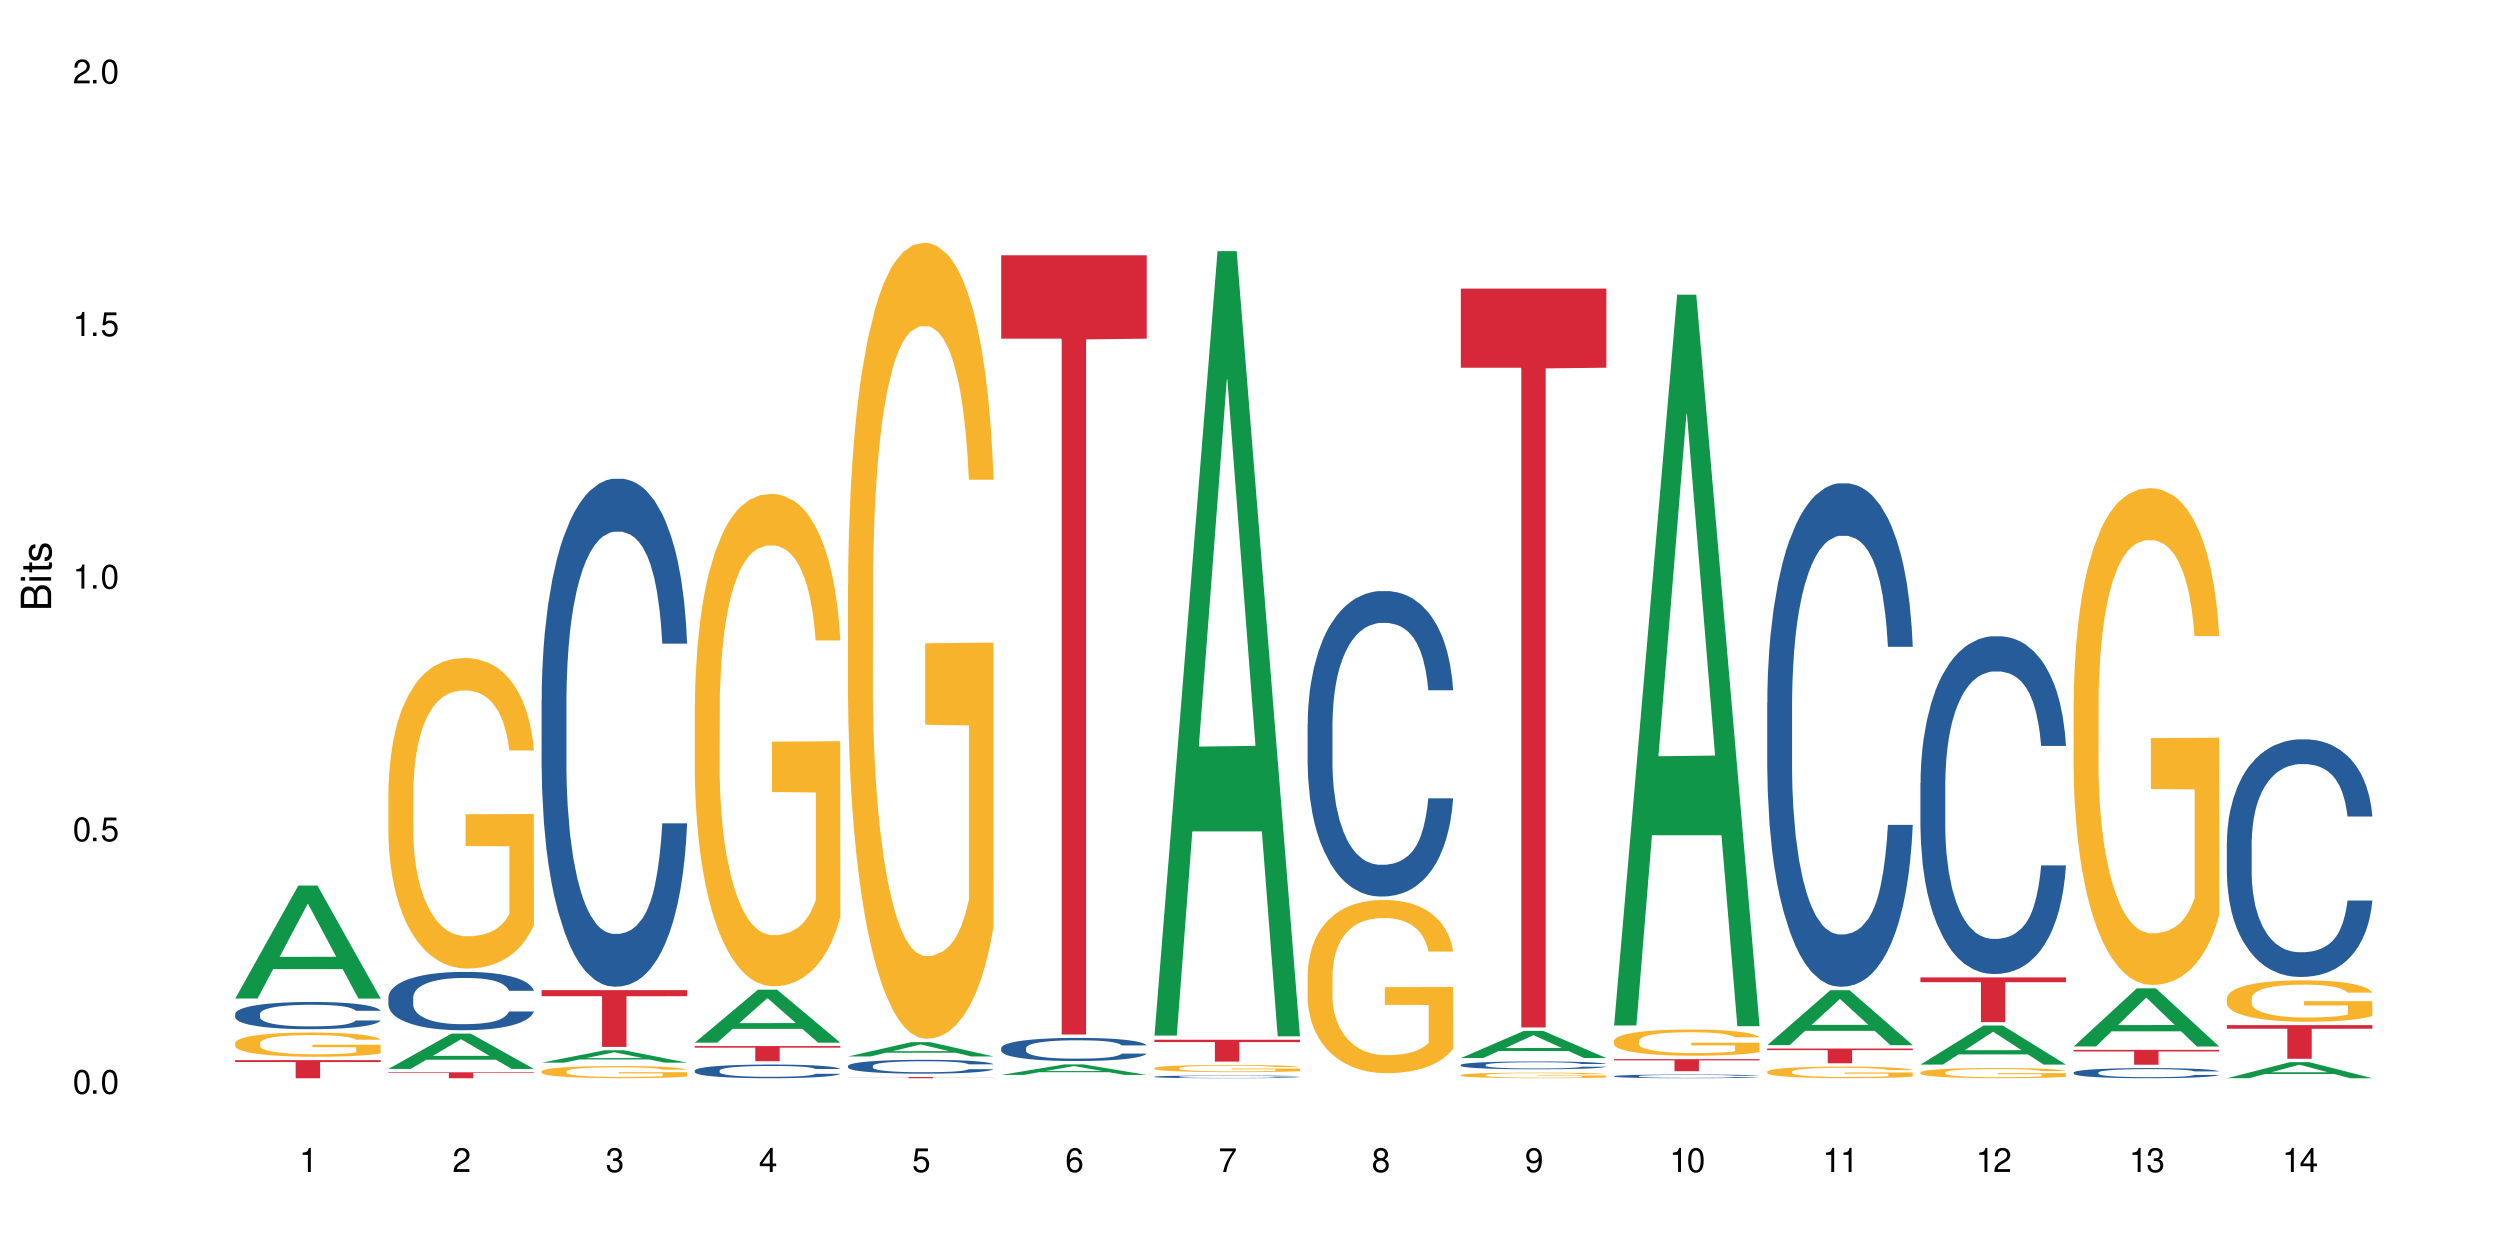 <?xml version="1.0" encoding="UTF-8"?>
<svg xmlns="http://www.w3.org/2000/svg" xmlns:xlink="http://www.w3.org/1999/xlink" width="720" height="360" viewBox="0 0 720 360">
<defs>
<g>
<g id="glyph-0-0">
</g>
<g id="glyph-0-1">
<path d="M 2.641 -6.938 C 2 -6.938 1.422 -6.656 1.078 -6.172 C 0.641 -5.562 0.406 -4.641 0.406 -3.359 C 0.406 -1.016 1.188 0.219 2.641 0.219 C 4.078 0.219 4.859 -1.016 4.859 -3.297 C 4.859 -4.641 4.656 -5.547 4.203 -6.172 C 3.844 -6.656 3.281 -6.938 2.641 -6.938 Z M 2.641 -6.188 C 3.547 -6.188 4 -5.25 4 -3.375 C 4 -1.406 3.562 -0.484 2.625 -0.484 C 1.734 -0.484 1.281 -1.438 1.281 -3.344 C 1.281 -5.25 1.734 -6.188 2.641 -6.188 Z M 2.641 -6.188 "/>
</g>
<g id="glyph-0-2">
<path d="M 1.828 -1 L 0.828 -1 L 0.828 0 L 1.828 0 Z M 1.828 -1 "/>
</g>
<g id="glyph-0-3">
<path d="M 4.562 -6.797 L 1.062 -6.797 L 0.547 -3.094 L 1.328 -3.094 C 1.719 -3.562 2.047 -3.734 2.578 -3.734 C 3.484 -3.734 4.062 -3.109 4.062 -2.094 C 4.062 -1.125 3.484 -0.531 2.578 -0.531 C 1.828 -0.531 1.375 -0.906 1.188 -1.672 L 0.328 -1.672 C 0.453 -1.109 0.547 -0.844 0.75 -0.594 C 1.125 -0.078 1.828 0.219 2.594 0.219 C 3.969 0.219 4.922 -0.781 4.922 -2.219 C 4.922 -3.562 4.031 -4.484 2.719 -4.484 C 2.25 -4.484 1.859 -4.359 1.469 -4.062 L 1.734 -5.969 L 4.562 -5.969 Z M 4.562 -6.797 "/>
</g>
<g id="glyph-0-4">
<path d="M 2.484 -4.938 L 2.484 0 L 3.328 0 L 3.328 -6.938 L 2.766 -6.938 C 2.469 -5.875 2.281 -5.734 0.984 -5.562 L 0.984 -4.938 Z M 2.484 -4.938 "/>
</g>
<g id="glyph-0-5">
<path d="M 4.859 -0.828 L 1.281 -0.828 C 1.359 -1.406 1.672 -1.781 2.5 -2.281 L 3.469 -2.828 C 4.406 -3.344 4.906 -4.062 4.906 -4.906 C 4.906 -5.484 4.672 -6.031 4.266 -6.406 C 3.859 -6.766 3.375 -6.938 2.719 -6.938 C 1.859 -6.938 1.219 -6.625 0.844 -6.031 C 0.609 -5.672 0.5 -5.234 0.484 -4.531 L 1.328 -4.531 C 1.359 -5.016 1.406 -5.281 1.531 -5.516 C 1.75 -5.938 2.188 -6.203 2.703 -6.203 C 3.469 -6.203 4.031 -5.641 4.031 -4.891 C 4.031 -4.344 3.719 -3.859 3.125 -3.516 L 2.234 -3 C 0.812 -2.172 0.406 -1.531 0.328 -0.016 L 4.859 -0.016 Z M 4.859 -0.828 "/>
</g>
<g id="glyph-0-6">
<path d="M 2.125 -3.188 L 2.578 -3.188 C 3.5 -3.188 3.984 -2.766 3.984 -1.922 C 3.984 -1.062 3.469 -0.531 2.594 -0.531 C 1.656 -0.531 1.203 -1 1.156 -2.016 L 0.312 -2.016 C 0.344 -1.453 0.438 -1.094 0.609 -0.781 C 0.953 -0.109 1.625 0.219 2.547 0.219 C 3.953 0.219 4.859 -0.625 4.859 -1.938 C 4.859 -2.828 4.516 -3.297 3.703 -3.594 C 4.344 -3.844 4.656 -4.328 4.656 -5.031 C 4.656 -6.219 3.875 -6.938 2.578 -6.938 C 1.203 -6.938 0.484 -6.172 0.453 -4.703 L 1.297 -4.703 C 1.312 -5.125 1.344 -5.359 1.453 -5.578 C 1.641 -5.969 2.062 -6.203 2.594 -6.203 C 3.344 -6.203 3.797 -5.75 3.797 -5 C 3.797 -4.516 3.609 -4.219 3.25 -4.047 C 3.016 -3.953 2.703 -3.922 2.125 -3.906 Z M 2.125 -3.188 "/>
</g>
<g id="glyph-0-7">
<path d="M 3.141 -1.672 L 3.141 0 L 3.984 0 L 3.984 -1.672 L 4.984 -1.672 L 4.984 -2.438 L 3.984 -2.438 L 3.984 -6.938 L 3.359 -6.938 L 0.266 -2.578 L 0.266 -1.672 Z M 3.141 -2.438 L 1 -2.438 L 3.141 -5.5 Z M 3.141 -2.438 "/>
</g>
<g id="glyph-0-8">
<path d="M 4.781 -5.125 C 4.609 -6.266 3.891 -6.938 2.844 -6.938 C 2.094 -6.938 1.422 -6.578 1.031 -5.953 C 0.594 -5.266 0.406 -4.422 0.406 -3.172 C 0.406 -2 0.578 -1.25 0.984 -0.641 C 1.359 -0.078 1.953 0.219 2.703 0.219 C 3.984 0.219 4.922 -0.75 4.922 -2.094 C 4.922 -3.375 4.062 -4.281 2.844 -4.281 C 2.172 -4.281 1.641 -4.031 1.281 -3.516 C 1.281 -5.234 1.828 -6.188 2.797 -6.188 C 3.391 -6.188 3.797 -5.797 3.938 -5.125 Z M 2.734 -3.531 C 3.547 -3.531 4.062 -2.953 4.062 -2.031 C 4.062 -1.156 3.484 -0.531 2.703 -0.531 C 1.922 -0.531 1.328 -1.188 1.328 -2.078 C 1.328 -2.938 1.906 -3.531 2.734 -3.531 Z M 2.734 -3.531 "/>
</g>
<g id="glyph-0-9">
<path d="M 4.984 -6.797 L 0.438 -6.797 L 0.438 -5.969 L 4.109 -5.969 C 2.5 -3.656 1.828 -2.234 1.328 0 L 2.219 0 C 2.594 -2.172 3.453 -4.047 4.984 -6.094 Z M 4.984 -6.797 "/>
</g>
<g id="glyph-0-10">
<path d="M 3.75 -3.656 C 4.469 -4.094 4.688 -4.438 4.688 -5.078 C 4.688 -6.172 3.844 -6.938 2.641 -6.938 C 1.438 -6.938 0.594 -6.172 0.594 -5.094 C 0.594 -4.438 0.812 -4.094 1.516 -3.656 C 0.734 -3.266 0.359 -2.703 0.359 -1.922 C 0.359 -0.656 1.281 0.219 2.641 0.219 C 3.984 0.219 4.922 -0.656 4.922 -1.922 C 4.922 -2.703 4.531 -3.266 3.75 -3.656 Z M 2.641 -6.188 C 3.359 -6.188 3.812 -5.75 3.812 -5.062 C 3.812 -4.406 3.344 -3.984 2.641 -3.984 C 1.922 -3.984 1.453 -4.406 1.453 -5.078 C 1.453 -5.75 1.922 -6.188 2.641 -6.188 Z M 2.641 -3.266 C 3.484 -3.266 4.062 -2.719 4.062 -1.906 C 4.062 -1.078 3.484 -0.531 2.625 -0.531 C 1.797 -0.531 1.219 -1.094 1.219 -1.906 C 1.219 -2.719 1.781 -3.266 2.641 -3.266 Z M 2.641 -3.266 "/>
</g>
<g id="glyph-0-11">
<path d="M 0.516 -1.578 C 0.672 -0.453 1.406 0.219 2.438 0.219 C 3.188 0.219 3.859 -0.141 4.266 -0.766 C 4.688 -1.453 4.891 -2.297 4.891 -3.547 C 4.891 -4.719 4.703 -5.453 4.312 -6.078 C 3.938 -6.641 3.344 -6.938 2.594 -6.938 C 1.297 -6.938 0.359 -5.969 0.359 -4.625 C 0.359 -3.344 1.234 -2.453 2.453 -2.453 C 3.094 -2.453 3.578 -2.672 4.016 -3.203 C 4 -1.484 3.469 -0.531 2.5 -0.531 C 1.906 -0.531 1.484 -0.906 1.359 -1.578 Z M 2.578 -6.203 C 3.375 -6.203 3.969 -5.531 3.969 -4.641 C 3.969 -3.797 3.391 -3.188 2.547 -3.188 C 1.734 -3.188 1.234 -3.766 1.234 -4.688 C 1.234 -5.562 1.797 -6.203 2.578 -6.203 Z M 2.578 -6.203 "/>
</g>
<g id="glyph-1-0">
</g>
<g id="glyph-1-1">
<path d="M 0 -0.953 L 0 -4.891 C 0 -5.719 -0.234 -6.344 -0.734 -6.797 C -1.188 -7.234 -1.812 -7.469 -2.5 -7.469 C -3.547 -7.469 -4.188 -7 -4.625 -5.875 C -4.984 -6.688 -5.625 -7.094 -6.531 -7.094 C -7.172 -7.094 -7.734 -6.859 -8.141 -6.391 C -8.562 -5.922 -8.75 -5.344 -8.75 -4.5 L -8.75 -0.953 Z M -4.984 -2.062 L -7.766 -2.062 L -7.766 -4.219 C -7.766 -4.844 -7.688 -5.203 -7.453 -5.5 C -7.219 -5.812 -6.859 -5.969 -6.375 -5.969 C -5.891 -5.969 -5.531 -5.812 -5.297 -5.5 C -5.062 -5.203 -4.984 -4.844 -4.984 -4.219 Z M -0.984 -2.062 L -4 -2.062 L -4 -4.781 C -4 -5.766 -3.438 -6.359 -2.484 -6.359 C -1.547 -6.359 -0.984 -5.766 -0.984 -4.781 Z M -0.984 -2.062 "/>
</g>
<g id="glyph-1-2">
<path d="M -6.281 -1.797 L -6.281 -0.797 L 0 -0.797 L 0 -1.797 Z M -8.75 -1.797 L -8.75 -0.797 L -7.484 -0.797 L -7.484 -1.797 Z M -8.75 -1.797 "/>
</g>
<g id="glyph-1-3">
<path d="M -6.281 -3.047 L -6.281 -2.016 L -8.016 -2.016 L -8.016 -1.016 L -6.281 -1.016 L -6.281 -0.172 L -5.469 -0.172 L -5.469 -1.016 L -0.719 -1.016 C -0.078 -1.016 0.281 -1.453 0.281 -2.234 C 0.281 -2.5 0.25 -2.719 0.188 -3.047 L -0.641 -3.047 C -0.609 -2.906 -0.594 -2.766 -0.594 -2.562 C -0.594 -2.141 -0.719 -2.016 -1.156 -2.016 L -5.469 -2.016 L -5.469 -3.047 Z M -6.281 -3.047 "/>
</g>
<g id="glyph-1-4">
<path d="M -4.531 -5.25 C -5.766 -5.25 -6.469 -4.422 -6.469 -2.969 C -6.469 -1.516 -5.719 -0.562 -4.547 -0.562 C -3.562 -0.562 -3.094 -1.062 -2.734 -2.562 L -2.516 -3.484 C -2.344 -4.188 -2.094 -4.469 -1.641 -4.469 C -1.047 -4.469 -0.641 -3.875 -0.641 -3 C -0.641 -2.453 -0.797 -2 -1.062 -1.75 C -1.25 -1.594 -1.422 -1.531 -1.875 -1.469 L -1.875 -0.406 C -0.422 -0.453 0.281 -1.266 0.281 -2.922 C 0.281 -4.5 -0.5 -5.516 -1.719 -5.516 C -2.656 -5.516 -3.172 -4.984 -3.469 -3.734 L -3.703 -2.766 C -3.891 -1.953 -4.156 -1.609 -4.594 -1.609 C -5.188 -1.609 -5.547 -2.125 -5.547 -2.938 C -5.547 -3.75 -5.203 -4.172 -4.531 -4.203 Z M -4.531 -5.25 "/>
</g>
</g>
</defs>
<rect x="-72" y="-36" width="864" height="432" fill="rgb(100%, 100%, 100%)" fill-opacity="1"/>
<path fill-rule="nonzero" fill="rgb(6.275%, 58.824%, 28.235%)" fill-opacity="1" d="M 67.73 287.57 L 67.777 287.543 L 85.914 255.039 L 91.422 255.039 L 109.648 287.602 L 103.242 287.602 L 98.676 279.102 L 78.656 279.102 L 74.18 287.57 L 67.73 287.57 L 80.582 275.586 L 96.84 275.555 L 88.734 260.359 L 88.645 260.328 L 88.555 260.422 L 80.539 275.555 L 80.582 275.586 Z M 67.73 287.57 "/>
<path fill-rule="nonzero" fill="rgb(14.51%, 36.078%, 60%)" fill-opacity="1" d="M 67.73 291.98 L 67.781 291.973 L 67.781 291.801 L 67.934 291.527 L 68.293 291.184 L 68.652 290.949 L 69.57 290.523 L 70.848 290.117 L 72.18 289.801 L 73.148 289.613 L 74.02 289.473 L 76.012 289.207 L 77.289 289.07 L 78.672 288.949 L 80.355 288.828 L 81.582 288.754 L 84.344 288.641 L 86.391 288.59 L 87.973 288.57 L 91.398 288.57 L 93.441 288.598 L 94.926 288.633 L 96.562 288.691 L 97.941 288.754 L 100.344 288.914 L 102.492 289.113 L 103.461 289.227 L 104.996 289.449 L 106.172 289.664 L 106.988 289.852 L 107.91 290.117 L 108.727 290.438 L 109.34 290.805 L 109.648 291.113 L 102.492 291.113 L 102.133 290.824 L 101.723 290.605 L 100.957 290.309 L 100.191 290.102 L 99.117 289.895 L 98.145 289.758 L 96.816 289.621 L 95.641 289.535 L 94.414 289.473 L 93.238 289.43 L 90.988 289.387 L 88.383 289.387 L 87.41 289.398 L 85.418 289.457 L 84.344 289.508 L 82.812 289.609 L 81.738 289.699 L 80.461 289.844 L 79.59 289.965 L 78.516 290.152 L 77.75 290.316 L 76.883 290.555 L 76.371 290.734 L 75.91 290.934 L 75.5 291.172 L 75.195 291.422 L 74.988 291.688 L 74.887 291.945 L 74.887 293.055 L 74.988 293.312 L 75.246 293.613 L 75.91 294.051 L 76.883 294.43 L 78.004 294.73 L 79.078 294.945 L 79.691 295.047 L 80.512 295.16 L 81.789 295.305 L 83.629 295.449 L 84.703 295.504 L 86.34 295.562 L 88.023 295.59 L 90.273 295.59 L 92.27 295.562 L 93.598 295.527 L 94.977 295.469 L 96.867 295.348 L 98.043 295.234 L 99.066 295.098 L 99.832 294.961 L 100.344 294.848 L 101.109 294.625 L 101.723 294.379 L 102.184 294.129 L 102.492 293.887 L 109.648 293.887 L 109.34 294.172 L 108.883 294.453 L 108.422 294.66 L 107.707 294.91 L 106.887 295.133 L 105.711 295.383 L 104.742 295.547 L 103.461 295.727 L 102.285 295.863 L 101.008 295.984 L 99.117 296.129 L 97.891 296.199 L 96.562 296.266 L 94.977 296.324 L 92.984 296.371 L 90.836 296.402 L 88.844 296.41 L 86.695 296.395 L 85.109 296.367 L 83.016 296.301 L 80.41 296.172 L 78.516 296.035 L 77.035 295.898 L 75.758 295.758 L 74.324 295.562 L 72.484 295.246 L 71.359 295.004 L 70.594 294.805 L 69.723 294.523 L 69.109 294.273 L 68.395 293.871 L 67.883 293.363 L 67.73 292.969 Z M 67.73 291.98 "/>
<path fill-rule="nonzero" fill="rgb(96.863%, 70.196%, 16.863%)" fill-opacity="1" d="M 67.73 300.363 L 67.781 300.355 L 67.781 300.23 L 67.988 299.941 L 68.496 299.547 L 69.164 299.223 L 69.879 298.969 L 70.34 298.832 L 71.105 298.645 L 71.77 298.504 L 73.457 298.215 L 75.602 297.949 L 76.777 297.832 L 78.109 297.727 L 80 297.605 L 80.867 297.559 L 83.527 297.457 L 86.543 297.395 L 89.863 297.375 L 91.398 297.383 L 93.496 297.406 L 96.355 297.477 L 97.992 297.539 L 99.27 297.605 L 100.602 297.688 L 102.234 297.816 L 103.77 297.969 L 104.996 298.121 L 106.223 298.312 L 107.246 298.516 L 108.113 298.738 L 108.883 299.004 L 109.34 299.23 L 109.648 299.453 L 102.543 299.453 L 102.133 299.23 L 101.672 299.059 L 100.906 298.848 L 100.141 298.695 L 99.375 298.574 L 97.941 298.406 L 96.715 298.305 L 95.18 298.215 L 93.699 298.16 L 92.012 298.121 L 90.988 298.109 L 88.281 298.109 L 85.828 298.152 L 84.395 298.203 L 83.375 298.254 L 81.941 298.348 L 81.074 298.426 L 80.562 298.477 L 79.027 298.676 L 78.004 298.852 L 77.445 298.973 L 76.727 299.164 L 76.215 299.336 L 75.652 299.594 L 75.348 299.781 L 74.938 300.215 L 74.887 301.363 L 75.039 301.605 L 75.348 301.867 L 75.758 302.094 L 76.371 302.336 L 76.984 302.523 L 78.059 302.77 L 78.977 302.938 L 79.691 303.043 L 81.074 303.215 L 81.637 303.273 L 82.965 303.387 L 84.344 303.477 L 86.031 303.555 L 87.309 303.594 L 89.355 303.625 L 91.961 303.625 L 95.027 303.586 L 96.969 303.535 L 98.301 303.484 L 99.168 303.441 L 100.242 303.371 L 101.008 303.305 L 101.723 303.234 L 102.594 303.129 L 102.594 301.605 L 89.969 301.598 L 89.969 300.887 L 109.598 300.879 L 109.648 303.371 L 108.574 303.543 L 107.246 303.707 L 105.969 303.836 L 104.637 303.941 L 102.746 304.062 L 101.215 304.141 L 98.863 304.23 L 96.715 304.285 L 94.465 304.324 L 92.473 304.344 L 90.121 304.352 L 88.023 304.336 L 85.777 304.301 L 83.988 304.25 L 82.352 304.184 L 80.715 304.102 L 78.672 303.969 L 77.34 303.859 L 75.961 303.727 L 74.582 303.566 L 73.355 303.395 L 72.535 303.262 L 71.719 303.109 L 70.848 302.918 L 70.031 302.699 L 69.418 302.504 L 68.855 302.281 L 68.445 302.07 L 68.039 301.785 L 67.832 301.555 L 67.73 301.355 Z M 67.73 300.363 "/>
<path fill-rule="nonzero" fill="rgb(83.922%, 15.686%, 22.353%)" fill-opacity="1" d="M 67.73 305.316 L 109.648 305.316 L 109.648 305.875 L 92.18 305.879 L 92.18 310.531 L 85.148 310.531 L 85.148 305.883 L 85.047 305.875 L 67.73 305.875 Z M 67.73 305.316 "/>
<path fill-rule="nonzero" fill="rgb(6.275%, 58.824%, 28.235%)" fill-opacity="1" d="M 111.855 307.844 L 111.898 307.832 L 130.035 297.672 L 135.543 297.672 L 153.77 307.852 L 147.367 307.852 L 142.801 305.195 L 122.781 305.195 L 118.301 307.844 L 111.855 307.844 L 124.707 304.098 L 140.961 304.086 L 132.855 299.336 L 132.766 299.328 L 132.68 299.355 L 124.66 304.086 L 124.707 304.098 Z M 111.855 307.844 "/>
<path fill-rule="nonzero" fill="rgb(14.51%, 36.078%, 60%)" fill-opacity="1" d="M 111.855 287.219 L 111.906 287.203 L 111.906 286.836 L 112.059 286.25 L 112.418 285.516 L 112.773 285.008 L 113.695 284.102 L 114.973 283.227 L 116.301 282.551 L 117.273 282.152 L 118.141 281.844 L 120.137 281.277 L 121.414 280.984 L 122.793 280.723 L 124.48 280.461 L 125.707 280.309 L 128.469 280.062 L 130.512 279.957 L 132.098 279.91 L 135.523 279.91 L 137.566 279.973 L 139.047 280.047 L 140.684 280.172 L 142.066 280.309 L 144.469 280.648 L 146.613 281.078 L 147.586 281.324 L 149.117 281.797 L 150.293 282.258 L 151.113 282.656 L 152.031 283.227 L 152.852 283.918 L 153.465 284.699 L 153.77 285.359 L 146.613 285.359 L 146.258 284.746 L 145.848 284.27 L 145.082 283.641 L 144.312 283.195 L 143.242 282.75 L 142.27 282.457 L 140.941 282.168 L 139.766 281.984 L 138.539 281.844 L 137.363 281.754 L 135.113 281.66 L 132.504 281.66 L 131.535 281.691 L 129.539 281.812 L 128.469 281.922 L 126.934 282.137 L 125.859 282.336 L 124.582 282.645 L 123.715 282.902 L 122.641 283.305 L 121.875 283.656 L 121.004 284.164 L 120.492 284.547 L 120.031 284.977 L 119.625 285.484 L 119.316 286.02 L 119.113 286.59 L 119.012 287.141 L 119.012 289.52 L 119.113 290.074 L 119.367 290.719 L 120.031 291.656 L 121.004 292.469 L 122.129 293.113 L 123.203 293.574 L 123.816 293.789 L 124.633 294.035 L 125.91 294.344 L 127.75 294.648 L 128.824 294.773 L 130.461 294.895 L 132.148 294.957 L 134.398 294.957 L 136.391 294.895 L 137.719 294.816 L 139.102 294.695 L 140.992 294.434 L 142.168 294.188 L 143.188 293.898 L 143.957 293.605 L 144.469 293.359 L 145.234 292.883 L 145.848 292.363 L 146.309 291.824 L 146.613 291.301 L 153.77 291.301 L 153.465 291.918 L 153.004 292.516 L 152.543 292.961 L 151.828 293.496 L 151.012 293.973 L 149.836 294.512 L 148.863 294.863 L 147.586 295.25 L 146.41 295.539 L 145.133 295.801 L 143.242 296.109 L 142.012 296.262 L 140.684 296.398 L 139.102 296.523 L 137.105 296.629 L 134.961 296.691 L 132.965 296.707 L 130.82 296.676 L 129.234 296.613 L 127.137 296.477 L 124.531 296.199 L 122.641 295.91 L 121.156 295.617 L 119.879 295.309 L 118.449 294.895 L 116.609 294.219 L 115.484 293.699 L 114.715 293.266 L 113.848 292.668 L 113.234 292.133 L 112.52 291.273 L 112.008 290.18 L 111.855 289.336 Z M 111.855 287.219 "/>
<path fill-rule="nonzero" fill="rgb(96.863%, 70.196%, 16.863%)" fill-opacity="1" d="M 111.855 227.809 L 111.906 227.73 L 111.906 226.094 L 112.109 222.418 L 112.621 217.355 L 113.285 213.188 L 114 209.922 L 114.461 208.207 L 115.227 205.758 L 115.891 203.961 L 117.578 200.285 L 119.727 196.852 L 120.902 195.383 L 122.23 193.992 L 124.121 192.441 L 124.992 191.871 L 127.648 190.562 L 130.664 189.746 L 133.988 189.5 L 135.523 189.582 L 137.617 189.91 L 140.48 190.809 L 142.117 191.625 L 143.395 192.441 L 144.723 193.504 L 146.359 195.137 L 147.891 197.098 L 149.117 199.059 L 150.348 201.508 L 151.367 204.121 L 152.238 206.98 L 153.004 210.41 L 153.465 213.27 L 153.77 216.129 L 146.664 216.129 L 146.258 213.27 L 145.797 211.066 L 145.031 208.371 L 144.262 206.41 L 143.496 204.859 L 142.066 202.734 L 140.84 201.426 L 139.305 200.285 L 137.82 199.547 L 136.137 199.059 L 135.113 198.895 L 132.402 198.895 L 129.949 199.465 L 128.52 200.121 L 127.496 200.773 L 126.066 202 L 125.195 202.98 L 124.684 203.633 L 123.152 206.164 L 122.129 208.453 L 121.566 210.004 L 120.852 212.453 L 120.34 214.66 L 119.777 217.926 L 119.469 220.379 L 119.062 225.93 L 119.012 240.633 L 119.164 243.738 L 119.469 247.086 L 119.879 250.027 L 120.492 253.133 L 121.105 255.5 L 122.18 258.688 L 123.102 260.809 L 123.816 262.199 L 125.195 264.402 L 125.758 265.141 L 127.086 266.609 L 128.469 267.754 L 130.152 268.734 L 131.434 269.223 L 133.477 269.633 L 136.082 269.633 L 139.152 269.141 L 141.094 268.488 L 142.422 267.836 L 143.293 267.262 L 144.363 266.363 L 145.133 265.547 L 145.848 264.648 L 146.715 263.262 L 146.715 243.738 L 134.09 243.656 L 134.09 234.508 L 153.719 234.426 L 153.77 266.363 L 152.699 268.57 L 151.367 270.695 L 150.09 272.328 L 148.762 273.715 L 146.871 275.27 L 145.336 276.246 L 142.984 277.391 L 140.84 278.125 L 138.59 278.617 L 136.594 278.863 L 134.242 278.945 L 132.148 278.781 L 129.898 278.289 L 128.109 277.637 L 126.473 276.82 L 124.84 275.758 L 122.793 274.043 L 121.465 272.652 L 120.082 270.938 L 118.703 268.895 L 117.477 266.691 L 116.66 264.977 L 115.84 263.016 L 114.973 260.566 L 114.152 257.789 L 113.539 255.254 L 112.98 252.398 L 112.57 249.699 L 112.16 246.027 L 111.957 243.086 L 111.855 240.551 Z M 111.855 227.809 "/>
<path fill-rule="nonzero" fill="rgb(83.922%, 15.686%, 22.353%)" fill-opacity="1" d="M 111.855 308.82 L 153.77 308.82 L 153.77 309.004 L 136.301 309.004 L 136.301 310.531 L 129.273 310.531 L 129.273 309.004 L 111.855 309.004 Z M 111.855 308.82 "/>
<path fill-rule="nonzero" fill="rgb(6.275%, 58.824%, 28.235%)" fill-opacity="1" d="M 155.977 306.051 L 156.023 306.047 L 174.16 302.473 L 179.668 302.473 L 197.895 306.055 L 191.488 306.055 L 186.922 305.121 L 166.902 305.121 L 162.426 306.051 L 155.977 306.051 L 168.828 304.734 L 185.086 304.73 L 176.98 303.059 L 176.891 303.055 L 176.801 303.066 L 168.785 304.73 L 168.828 304.734 Z M 155.977 306.051 "/>
<path fill-rule="nonzero" fill="rgb(14.51%, 36.078%, 60%)" fill-opacity="1" d="M 155.977 201.551 L 156.027 201.418 L 156.027 198.207 L 156.18 193.125 L 156.539 186.707 L 156.898 182.293 L 157.816 174.406 L 159.094 166.781 L 160.426 160.898 L 161.395 157.422 L 162.266 154.746 L 164.258 149.801 L 165.535 147.258 L 166.918 144.984 L 168.602 142.711 L 169.828 141.375 L 172.59 139.234 L 174.637 138.297 L 176.219 137.898 L 179.645 137.898 L 181.688 138.434 L 183.172 139.102 L 184.809 140.172 L 186.188 141.375 L 188.59 144.316 L 190.738 148.059 L 191.707 150.199 L 193.242 154.344 L 194.418 158.355 L 195.234 161.836 L 196.156 166.781 L 196.973 172.801 L 197.586 179.621 L 197.895 185.371 L 190.738 185.371 L 190.379 180.02 L 189.969 175.875 L 189.203 170.395 L 188.438 166.516 L 187.363 162.637 L 186.391 160.098 L 185.062 157.555 L 183.887 155.949 L 182.66 154.746 L 181.484 153.945 L 179.234 153.141 L 176.629 153.141 L 175.656 153.41 L 173.664 154.48 L 172.59 155.414 L 171.059 157.289 L 169.984 159.027 L 168.707 161.699 L 167.836 163.973 L 166.762 167.449 L 165.996 170.527 L 165.129 174.938 L 164.617 178.281 L 164.156 182.027 L 163.746 186.441 L 163.441 191.121 L 163.234 196.066 L 163.133 200.883 L 163.133 221.609 L 163.234 226.422 L 163.492 232.039 L 164.156 240.199 L 165.129 247.285 L 166.25 252.902 L 167.324 256.914 L 167.938 258.785 L 168.758 260.926 L 170.035 263.598 L 171.875 266.273 L 172.949 267.344 L 174.582 268.414 L 176.27 268.949 L 178.52 268.949 L 180.512 268.414 L 181.844 267.746 L 183.223 266.676 L 185.113 264.402 L 186.289 262.262 L 187.312 259.723 L 188.078 257.18 L 188.59 255.039 L 189.355 250.895 L 189.969 246.348 L 190.43 241.668 L 190.738 237.121 L 197.895 237.121 L 197.586 242.473 L 197.129 247.688 L 196.668 251.562 L 195.953 256.246 L 195.133 260.391 L 193.957 265.07 L 192.988 268.145 L 191.707 271.488 L 190.531 274.031 L 189.254 276.305 L 187.363 278.977 L 186.137 280.316 L 184.809 281.52 L 183.223 282.59 L 181.23 283.523 L 179.082 284.059 L 177.09 284.191 L 174.941 283.926 L 173.355 283.391 L 171.262 282.188 L 168.652 279.781 L 166.762 277.238 L 165.281 274.699 L 164.004 272.023 L 162.57 268.414 L 160.73 262.531 L 159.605 257.984 L 158.84 254.238 L 157.969 249.023 L 157.355 244.344 L 156.641 236.855 L 156.129 227.359 L 155.977 220.004 Z M 155.977 201.551 "/>
<path fill-rule="nonzero" fill="rgb(96.863%, 70.196%, 16.863%)" fill-opacity="1" d="M 155.977 308.523 L 156.027 308.52 L 156.027 308.457 L 156.234 308.312 L 156.742 308.113 L 157.41 307.949 L 158.125 307.82 L 158.582 307.754 L 159.352 307.66 L 160.016 307.59 L 161.703 307.445 L 163.848 307.309 L 165.023 307.25 L 166.355 307.195 L 168.246 307.137 L 169.113 307.113 L 171.773 307.062 L 174.789 307.031 L 178.109 307.02 L 179.645 307.023 L 181.742 307.035 L 184.602 307.07 L 186.238 307.105 L 187.516 307.137 L 188.848 307.18 L 190.48 307.242 L 192.016 307.32 L 193.242 307.395 L 194.469 307.492 L 195.492 307.594 L 196.359 307.707 L 197.129 307.84 L 197.586 307.953 L 197.895 308.066 L 190.789 308.066 L 190.379 307.953 L 189.918 307.867 L 189.152 307.762 L 188.387 307.684 L 187.617 307.625 L 186.188 307.539 L 184.961 307.488 L 183.426 307.445 L 181.945 307.414 L 180.258 307.395 L 179.234 307.391 L 176.527 307.391 L 174.074 307.41 L 172.641 307.438 L 171.617 307.465 L 170.188 307.512 L 169.32 307.551 L 168.809 307.574 L 167.273 307.676 L 166.25 307.766 L 165.688 307.824 L 164.973 307.922 L 164.461 308.008 L 163.898 308.137 L 163.594 308.23 L 163.184 308.449 L 163.133 309.027 L 163.285 309.148 L 163.594 309.281 L 164.004 309.395 L 164.617 309.516 L 165.23 309.609 L 166.305 309.734 L 167.223 309.82 L 167.938 309.871 L 169.32 309.961 L 169.883 309.988 L 171.211 310.047 L 172.59 310.09 L 174.277 310.129 L 175.555 310.148 L 177.602 310.164 L 180.207 310.164 L 183.273 310.145 L 185.215 310.121 L 186.547 310.094 L 187.414 310.07 L 188.488 310.035 L 189.254 310.004 L 189.969 309.969 L 190.84 309.914 L 190.84 309.148 L 178.215 309.145 L 178.215 308.785 L 197.844 308.785 L 197.895 310.035 L 196.82 310.121 L 195.492 310.207 L 194.215 310.27 L 192.883 310.324 L 190.992 310.387 L 189.461 310.426 L 187.109 310.469 L 184.961 310.496 L 182.711 310.516 L 180.719 310.527 L 178.367 310.531 L 176.27 310.523 L 174.023 310.504 L 172.234 310.48 L 170.598 310.445 L 168.961 310.406 L 166.918 310.336 L 165.586 310.281 L 164.207 310.215 L 162.828 310.137 L 161.602 310.051 L 160.781 309.98 L 159.965 309.906 L 159.094 309.809 L 158.277 309.699 L 157.664 309.602 L 157.102 309.488 L 156.691 309.383 L 156.285 309.238 L 156.078 309.125 L 155.977 309.023 Z M 155.977 308.523 "/>
<path fill-rule="nonzero" fill="rgb(83.922%, 15.686%, 22.353%)" fill-opacity="1" d="M 155.977 285.16 L 197.895 285.16 L 197.895 286.91 L 180.426 286.926 L 180.426 301.508 L 173.395 301.508 L 173.395 286.941 L 173.293 286.91 L 155.977 286.91 Z M 155.977 285.16 "/>
<path fill-rule="nonzero" fill="rgb(6.275%, 58.824%, 28.235%)" fill-opacity="1" d="M 200.102 300.285 L 200.145 300.27 L 218.281 285.023 L 223.789 285.023 L 242.016 300.297 L 235.613 300.297 L 231.047 296.309 L 211.027 296.309 L 206.547 300.285 L 200.102 300.285 L 212.953 294.66 L 229.207 294.648 L 221.102 287.52 L 221.012 287.504 L 220.926 287.547 L 212.906 294.648 L 212.953 294.66 Z M 200.102 300.285 "/>
<path fill-rule="nonzero" fill="rgb(14.51%, 36.078%, 60%)" fill-opacity="1" d="M 200.102 308.305 L 200.152 308.301 L 200.152 308.215 L 200.305 308.078 L 200.664 307.906 L 201.02 307.785 L 201.941 307.574 L 203.219 307.367 L 204.547 307.211 L 205.52 307.117 L 206.387 307.043 L 208.383 306.91 L 209.66 306.844 L 211.039 306.781 L 212.727 306.719 L 213.953 306.684 L 216.715 306.625 L 218.758 306.602 L 220.344 306.59 L 223.77 306.59 L 225.812 306.605 L 227.293 306.621 L 228.93 306.652 L 230.312 306.684 L 232.715 306.762 L 234.859 306.863 L 235.832 306.922 L 237.363 307.035 L 238.539 307.141 L 239.359 307.234 L 240.277 307.367 L 241.098 307.531 L 241.711 307.715 L 242.016 307.867 L 234.859 307.867 L 234.504 307.727 L 234.094 307.613 L 233.328 307.465 L 232.559 307.359 L 231.488 307.258 L 230.516 307.188 L 229.188 307.121 L 228.012 307.078 L 226.785 307.043 L 225.609 307.023 L 223.359 307 L 220.75 307 L 219.781 307.008 L 217.785 307.039 L 216.715 307.062 L 215.18 307.113 L 214.105 307.16 L 212.828 307.23 L 211.961 307.293 L 210.887 307.387 L 210.117 307.469 L 209.25 307.59 L 208.738 307.68 L 208.277 307.777 L 207.871 307.898 L 207.562 308.023 L 207.359 308.156 L 207.258 308.285 L 207.258 308.844 L 207.359 308.973 L 207.613 309.125 L 208.277 309.344 L 209.25 309.535 L 210.375 309.688 L 211.449 309.797 L 212.062 309.848 L 212.879 309.902 L 214.156 309.977 L 215.996 310.047 L 217.07 310.078 L 218.707 310.105 L 220.395 310.121 L 222.645 310.121 L 224.637 310.105 L 225.965 310.086 L 227.348 310.059 L 229.238 309.996 L 230.414 309.938 L 231.434 309.871 L 232.203 309.801 L 232.715 309.746 L 233.48 309.633 L 234.094 309.512 L 234.555 309.387 L 234.859 309.262 L 242.016 309.262 L 241.711 309.406 L 241.25 309.547 L 240.789 309.652 L 240.074 309.777 L 239.258 309.891 L 238.082 310.016 L 237.109 310.098 L 235.832 310.188 L 234.656 310.258 L 233.379 310.316 L 231.488 310.391 L 230.258 310.426 L 228.93 310.457 L 227.348 310.488 L 225.352 310.512 L 223.207 310.527 L 221.211 310.531 L 219.066 310.523 L 217.48 310.508 L 215.383 310.477 L 212.777 310.41 L 210.887 310.344 L 209.402 310.273 L 208.125 310.203 L 206.695 310.105 L 204.855 309.945 L 203.73 309.824 L 202.961 309.723 L 202.094 309.582 L 201.48 309.457 L 200.766 309.254 L 200.254 309 L 200.102 308.801 Z M 200.102 308.305 "/>
<path fill-rule="nonzero" fill="rgb(96.863%, 70.196%, 16.863%)" fill-opacity="1" d="M 200.102 202.977 L 200.152 202.848 L 200.152 200.258 L 200.355 194.43 L 200.867 186.398 L 201.531 179.793 L 202.246 174.613 L 202.707 171.895 L 203.473 168.008 L 204.137 165.156 L 205.824 159.328 L 207.973 153.891 L 209.148 151.559 L 210.477 149.355 L 212.367 146.895 L 213.238 145.988 L 215.895 143.918 L 218.91 142.621 L 222.234 142.234 L 223.77 142.363 L 225.863 142.879 L 228.727 144.305 L 230.363 145.602 L 231.641 146.895 L 232.969 148.578 L 234.605 151.168 L 236.137 154.277 L 237.363 157.387 L 238.594 161.273 L 239.613 165.418 L 240.484 169.949 L 241.25 175.391 L 241.711 179.922 L 242.016 184.457 L 234.91 184.457 L 234.504 179.922 L 234.043 176.426 L 233.277 172.152 L 232.508 169.043 L 231.742 166.582 L 230.312 163.215 L 229.082 161.145 L 227.551 159.328 L 226.066 158.164 L 224.383 157.387 L 223.359 157.129 L 220.648 157.129 L 218.195 158.035 L 216.766 159.07 L 215.742 160.105 L 214.312 162.051 L 213.441 163.605 L 212.93 164.641 L 211.398 168.656 L 210.375 172.281 L 209.812 174.742 L 209.098 178.629 L 208.586 182.125 L 208.023 187.305 L 207.715 191.191 L 207.309 200 L 207.258 223.312 L 207.41 228.234 L 207.715 233.543 L 208.125 238.207 L 208.738 243.129 L 209.352 246.883 L 210.426 251.938 L 211.348 255.305 L 212.062 257.504 L 213.441 261 L 214.004 262.168 L 215.332 264.5 L 216.715 266.312 L 218.398 267.867 L 219.68 268.645 L 221.723 269.293 L 224.328 269.293 L 227.398 268.516 L 229.34 267.477 L 230.668 266.441 L 231.539 265.535 L 232.609 264.109 L 233.379 262.816 L 234.094 261.391 L 234.961 259.188 L 234.961 228.234 L 222.336 228.105 L 222.336 213.598 L 241.965 213.469 L 242.016 264.109 L 240.941 267.605 L 239.613 270.977 L 238.336 273.566 L 237.008 275.766 L 235.117 278.227 L 233.582 279.781 L 231.23 281.594 L 229.082 282.762 L 226.836 283.539 L 224.84 283.926 L 222.488 284.055 L 220.395 283.797 L 218.145 283.02 L 216.355 281.984 L 214.719 280.688 L 213.082 279.004 L 211.039 276.285 L 209.711 274.082 L 208.328 271.363 L 206.949 268.125 L 205.723 264.629 L 204.906 261.91 L 204.086 258.801 L 203.219 254.914 L 202.398 250.512 L 201.785 246.496 L 201.223 241.961 L 200.816 237.688 L 200.406 231.859 L 200.203 227.199 L 200.102 223.184 Z M 200.102 202.977 "/>
<path fill-rule="nonzero" fill="rgb(83.922%, 15.686%, 22.353%)" fill-opacity="1" d="M 200.102 301.266 L 242.016 301.266 L 242.016 301.73 L 224.547 301.734 L 224.547 305.625 L 217.52 305.625 L 217.52 301.738 L 217.418 301.73 L 200.102 301.73 Z M 200.102 301.266 "/>
<path fill-rule="nonzero" fill="rgb(6.275%, 58.824%, 28.235%)" fill-opacity="1" d="M 244.223 304.254 L 244.27 304.25 L 262.406 300.141 L 267.914 300.141 L 286.141 304.258 L 279.734 304.258 L 275.168 303.184 L 255.148 303.184 L 250.672 304.254 L 244.223 304.254 L 257.074 302.738 L 273.332 302.734 L 265.227 300.812 L 265.137 300.809 L 265.047 300.82 L 257.031 302.734 L 257.074 302.738 Z M 244.223 304.254 "/>
<path fill-rule="nonzero" fill="rgb(14.51%, 36.078%, 60%)" fill-opacity="1" d="M 244.223 306.961 L 244.273 306.957 L 244.273 306.871 L 244.426 306.73 L 244.785 306.555 L 245.145 306.438 L 246.062 306.223 L 247.34 306.012 L 248.672 305.852 L 249.641 305.758 L 250.512 305.684 L 252.504 305.551 L 253.781 305.48 L 255.164 305.418 L 256.848 305.355 L 258.074 305.32 L 260.836 305.262 L 262.883 305.234 L 264.465 305.227 L 267.891 305.227 L 269.934 305.238 L 271.418 305.258 L 273.055 305.289 L 274.434 305.32 L 276.836 305.398 L 278.984 305.504 L 279.953 305.562 L 281.488 305.676 L 282.664 305.785 L 283.48 305.879 L 284.402 306.012 L 285.219 306.176 L 285.832 306.363 L 286.141 306.52 L 278.984 306.52 L 278.625 306.375 L 278.215 306.262 L 277.449 306.113 L 276.684 306.004 L 275.609 305.898 L 274.637 305.832 L 273.309 305.762 L 272.133 305.719 L 270.906 305.684 L 269.73 305.664 L 267.48 305.641 L 264.875 305.641 L 263.902 305.648 L 261.91 305.676 L 260.836 305.703 L 259.305 305.754 L 258.23 305.801 L 256.953 305.875 L 256.082 305.938 L 255.008 306.031 L 254.242 306.117 L 253.371 306.234 L 252.863 306.328 L 252.402 306.43 L 251.992 306.551 L 251.688 306.676 L 251.48 306.812 L 251.379 306.941 L 251.379 307.508 L 251.48 307.641 L 251.738 307.793 L 252.402 308.016 L 253.371 308.207 L 254.496 308.363 L 255.57 308.473 L 256.184 308.523 L 257.004 308.582 L 258.281 308.652 L 260.121 308.727 L 261.195 308.758 L 262.828 308.785 L 264.516 308.801 L 266.766 308.801 L 268.758 308.785 L 270.09 308.766 L 271.469 308.738 L 273.359 308.676 L 274.535 308.617 L 275.559 308.547 L 276.324 308.48 L 276.836 308.422 L 277.602 308.309 L 278.215 308.184 L 278.676 308.055 L 278.984 307.934 L 286.141 307.934 L 285.832 308.078 L 285.371 308.219 L 284.914 308.324 L 284.195 308.453 L 283.379 308.566 L 282.203 308.695 L 281.23 308.777 L 279.953 308.867 L 278.777 308.938 L 277.5 309 L 275.609 309.074 L 274.383 309.109 L 273.055 309.145 L 271.469 309.172 L 269.477 309.199 L 267.328 309.211 L 265.336 309.215 L 263.188 309.207 L 261.602 309.195 L 259.508 309.16 L 256.898 309.094 L 255.008 309.027 L 253.527 308.957 L 252.25 308.883 L 250.816 308.785 L 248.977 308.625 L 247.852 308.5 L 247.086 308.398 L 246.215 308.258 L 245.602 308.129 L 244.887 307.926 L 244.375 307.664 L 244.223 307.465 Z M 244.223 306.961 "/>
<path fill-rule="nonzero" fill="rgb(96.863%, 70.196%, 16.863%)" fill-opacity="1" d="M 244.223 168.102 L 244.273 167.891 L 244.273 163.703 L 244.477 154.281 L 244.988 141.301 L 245.652 130.621 L 246.371 122.246 L 246.828 117.848 L 247.598 111.566 L 248.262 106.961 L 249.949 97.539 L 252.094 88.746 L 253.27 84.977 L 254.602 81.418 L 256.492 77.438 L 257.359 75.973 L 260.02 72.621 L 263.035 70.527 L 266.355 69.902 L 267.891 70.109 L 269.988 70.949 L 272.848 73.25 L 274.484 75.344 L 275.762 77.438 L 277.094 80.16 L 278.727 84.348 L 280.262 89.375 L 281.488 94.398 L 282.715 100.68 L 283.738 107.379 L 284.605 114.707 L 285.371 123.504 L 285.832 130.832 L 286.141 138.16 L 279.035 138.16 L 278.625 130.832 L 278.164 125.18 L 277.398 118.27 L 276.633 113.242 L 275.863 109.266 L 274.434 103.82 L 273.207 100.473 L 271.672 97.539 L 270.191 95.656 L 268.504 94.398 L 267.48 93.98 L 264.773 93.98 L 262.32 95.445 L 260.887 97.121 L 259.863 98.797 L 258.434 101.938 L 257.566 104.449 L 257.055 106.125 L 255.52 112.613 L 254.496 118.477 L 253.934 122.457 L 253.219 128.738 L 252.707 134.391 L 252.145 142.766 L 251.84 149.047 L 251.43 163.285 L 251.379 200.973 L 251.531 208.93 L 251.84 217.516 L 252.25 225.055 L 252.863 233.008 L 253.477 239.082 L 254.547 247.246 L 255.469 252.691 L 256.184 256.25 L 257.566 261.906 L 258.129 263.789 L 259.457 267.559 L 260.836 270.488 L 262.523 273 L 263.801 274.258 L 265.848 275.305 L 268.453 275.305 L 271.52 274.047 L 273.461 272.375 L 274.793 270.699 L 275.66 269.234 L 276.734 266.93 L 277.5 264.836 L 278.215 262.531 L 279.086 258.973 L 279.086 208.93 L 266.461 208.723 L 266.461 185.27 L 286.09 185.062 L 286.141 266.93 L 285.066 272.582 L 283.738 278.027 L 282.461 282.215 L 281.129 285.773 L 279.238 289.754 L 277.707 292.266 L 275.355 295.195 L 273.207 297.082 L 270.957 298.336 L 268.965 298.965 L 266.613 299.176 L 264.516 298.754 L 262.27 297.5 L 260.477 295.824 L 258.844 293.73 L 257.207 291.008 L 255.164 286.613 L 253.832 283.051 L 252.453 278.656 L 251.074 273.422 L 249.848 267.766 L 249.027 263.371 L 248.211 258.344 L 247.34 252.062 L 246.523 244.945 L 245.91 238.453 L 245.348 231.125 L 244.938 224.215 L 244.531 214.793 L 244.324 207.254 L 244.223 200.766 Z M 244.223 168.102 "/>
<path fill-rule="nonzero" fill="rgb(83.922%, 15.686%, 22.353%)" fill-opacity="1" d="M 244.223 310.184 L 286.141 310.184 L 286.141 310.219 L 268.672 310.219 L 268.672 310.531 L 261.641 310.531 L 261.641 310.219 L 244.223 310.219 Z M 244.223 310.184 "/>
<path fill-rule="nonzero" fill="rgb(6.275%, 58.824%, 28.235%)" fill-opacity="1" d="M 288.348 309.582 L 288.391 309.578 L 306.527 306.543 L 312.035 306.543 L 330.262 309.582 L 323.859 309.582 L 319.289 308.789 L 299.273 308.789 L 294.793 309.582 L 288.348 309.582 L 301.199 308.461 L 317.453 308.457 L 309.348 307.039 L 309.258 307.039 L 309.172 307.047 L 301.152 308.457 L 301.199 308.461 Z M 288.348 309.582 "/>
<path fill-rule="nonzero" fill="rgb(14.51%, 36.078%, 60%)" fill-opacity="1" d="M 288.348 301.816 L 288.398 301.809 L 288.398 301.664 L 288.551 301.434 L 288.906 301.141 L 289.266 300.938 L 290.188 300.578 L 291.465 300.23 L 292.793 299.965 L 293.766 299.805 L 294.633 299.684 L 296.629 299.457 L 297.906 299.344 L 299.285 299.238 L 300.973 299.137 L 302.199 299.074 L 304.961 298.977 L 307.004 298.934 L 308.59 298.918 L 312.012 298.918 L 314.059 298.941 L 315.539 298.973 L 317.176 299.02 L 318.559 299.074 L 320.961 299.211 L 323.105 299.379 L 324.078 299.477 L 325.609 299.664 L 326.785 299.848 L 327.605 300.008 L 328.523 300.23 L 329.344 300.508 L 329.957 300.816 L 330.262 301.078 L 323.105 301.078 L 322.75 300.836 L 322.34 300.645 L 321.574 300.398 L 320.805 300.219 L 319.73 300.043 L 318.762 299.93 L 317.434 299.812 L 316.258 299.738 L 315.031 299.684 L 313.855 299.648 L 311.605 299.609 L 308.996 299.609 L 308.027 299.625 L 306.031 299.672 L 304.961 299.715 L 303.426 299.801 L 302.352 299.879 L 301.074 300 L 300.207 300.105 L 299.133 300.262 L 298.363 300.402 L 297.496 300.605 L 296.984 300.754 L 296.523 300.926 L 296.117 301.129 L 295.809 301.34 L 295.605 301.566 L 295.504 301.785 L 295.504 302.73 L 295.605 302.949 L 295.859 303.203 L 296.523 303.574 L 297.496 303.898 L 298.621 304.152 L 299.695 304.336 L 300.309 304.422 L 301.125 304.52 L 302.402 304.641 L 304.242 304.762 L 305.316 304.812 L 306.953 304.859 L 308.641 304.883 L 310.891 304.883 L 312.883 304.859 L 314.211 304.828 L 315.594 304.781 L 317.484 304.676 L 318.66 304.578 L 319.68 304.465 L 320.449 304.348 L 320.961 304.25 L 321.727 304.062 L 322.34 303.855 L 322.801 303.641 L 323.105 303.434 L 330.262 303.434 L 329.957 303.68 L 329.496 303.914 L 329.035 304.094 L 328.32 304.305 L 327.504 304.496 L 326.328 304.707 L 325.355 304.848 L 324.078 305 L 322.902 305.117 L 321.625 305.219 L 319.73 305.34 L 318.504 305.402 L 317.176 305.457 L 315.594 305.504 L 313.598 305.547 L 311.453 305.57 L 309.457 305.578 L 307.312 305.566 L 305.727 305.543 L 303.629 305.488 L 301.023 305.379 L 299.133 305.262 L 297.648 305.145 L 296.371 305.023 L 294.941 304.859 L 293.102 304.59 L 291.977 304.383 L 291.207 304.215 L 290.34 303.977 L 289.727 303.766 L 289.012 303.422 L 288.5 302.992 L 288.348 302.656 Z M 288.348 301.816 "/>
<path fill-rule="nonzero" fill="rgb(83.922%, 15.686%, 22.353%)" fill-opacity="1" d="M 288.348 73.508 L 330.262 73.508 L 330.262 97.535 L 312.793 97.746 L 312.793 297.949 L 305.766 297.949 L 305.766 97.953 L 305.664 97.535 L 288.348 97.535 Z M 288.348 73.508 "/>
<path fill-rule="nonzero" fill="rgb(6.275%, 58.824%, 28.235%)" fill-opacity="1" d="M 332.469 298.262 L 332.512 298.047 L 350.652 72.32 L 356.16 72.32 L 374.387 298.473 L 367.98 298.473 L 363.414 239.438 L 343.395 239.438 L 338.918 298.262 L 332.469 298.262 L 345.32 215.02 L 361.578 214.805 L 353.473 109.266 L 353.383 109.055 L 353.293 109.691 L 345.277 214.805 L 345.32 215.02 Z M 332.469 298.262 "/>
<path fill-rule="nonzero" fill="rgb(14.51%, 36.078%, 60%)" fill-opacity="1" d="M 332.469 310.086 L 332.52 310.086 L 332.52 310.066 L 332.672 310.039 L 333.031 310.008 L 333.391 309.984 L 334.309 309.941 L 335.586 309.898 L 336.918 309.867 L 337.887 309.848 L 338.758 309.836 L 340.75 309.809 L 342.027 309.793 L 343.406 309.781 L 345.094 309.77 L 346.32 309.762 L 349.082 309.75 L 351.129 309.746 L 352.711 309.742 L 356.137 309.742 L 358.18 309.746 L 359.664 309.75 L 361.301 309.758 L 362.68 309.762 L 365.082 309.777 L 367.23 309.797 L 368.199 309.809 L 369.734 309.832 L 370.91 309.855 L 371.727 309.871 L 372.648 309.898 L 373.465 309.93 L 374.078 309.969 L 374.387 310 L 367.23 310 L 366.871 309.969 L 366.461 309.949 L 365.695 309.918 L 364.93 309.898 L 363.855 309.879 L 362.883 309.863 L 361.555 309.852 L 360.379 309.84 L 359.152 309.836 L 357.977 309.832 L 355.727 309.824 L 353.121 309.824 L 352.148 309.828 L 350.156 309.832 L 349.082 309.84 L 347.547 309.848 L 346.477 309.859 L 345.199 309.871 L 344.328 309.883 L 343.254 309.902 L 342.488 309.918 L 341.617 309.941 L 341.109 309.961 L 340.648 309.98 L 340.238 310.004 L 339.934 310.031 L 339.727 310.055 L 339.625 310.082 L 339.625 310.195 L 339.727 310.219 L 339.984 310.25 L 340.648 310.293 L 341.617 310.332 L 342.742 310.363 L 343.816 310.383 L 344.43 310.395 L 345.25 310.406 L 346.527 310.418 L 348.367 310.434 L 349.441 310.438 L 351.074 310.445 L 352.762 310.449 L 355.012 310.449 L 357.004 310.445 L 358.336 310.441 L 359.715 310.438 L 361.605 310.422 L 362.781 310.414 L 363.805 310.398 L 364.57 310.387 L 365.082 310.375 L 365.848 310.352 L 366.461 310.328 L 366.922 310.301 L 367.23 310.277 L 374.387 310.277 L 374.078 310.305 L 373.617 310.332 L 373.16 310.355 L 372.441 310.379 L 371.625 310.402 L 370.449 310.426 L 369.477 310.445 L 368.199 310.461 L 367.023 310.477 L 365.746 310.488 L 363.855 310.5 L 362.629 310.508 L 361.301 310.516 L 359.715 310.52 L 357.723 310.527 L 355.574 310.527 L 353.582 310.531 L 351.434 310.527 L 349.848 310.527 L 347.754 310.52 L 345.145 310.508 L 343.254 310.492 L 341.773 310.48 L 340.496 310.465 L 339.062 310.445 L 337.223 310.414 L 336.098 310.391 L 335.332 310.367 L 334.461 310.34 L 333.848 310.316 L 333.133 310.277 L 332.621 310.227 L 332.469 310.184 Z M 332.469 310.086 "/>
<path fill-rule="nonzero" fill="rgb(96.863%, 70.196%, 16.863%)" fill-opacity="1" d="M 332.469 307.59 L 332.52 307.59 L 332.52 307.551 L 332.723 307.465 L 333.234 307.348 L 333.898 307.254 L 334.617 307.176 L 335.074 307.137 L 335.844 307.082 L 336.508 307.039 L 338.195 306.953 L 340.34 306.875 L 341.516 306.84 L 342.848 306.809 L 344.738 306.77 L 345.605 306.758 L 348.266 306.727 L 351.281 306.707 L 354.602 306.703 L 356.137 306.703 L 358.23 306.711 L 361.094 306.734 L 362.73 306.754 L 364.008 306.77 L 365.336 306.797 L 366.973 306.832 L 368.508 306.879 L 369.734 306.926 L 370.961 306.98 L 371.984 307.043 L 372.852 307.109 L 373.617 307.188 L 374.078 307.254 L 374.387 307.32 L 367.281 307.32 L 366.871 307.254 L 366.41 307.203 L 365.645 307.141 L 364.879 307.094 L 364.109 307.059 L 362.68 307.012 L 361.453 306.98 L 359.918 306.953 L 358.438 306.938 L 356.75 306.926 L 355.727 306.922 L 353.02 306.922 L 350.566 306.934 L 349.133 306.949 L 348.109 306.965 L 346.68 306.992 L 345.812 307.016 L 345.301 307.031 L 343.766 307.09 L 342.742 307.145 L 342.18 307.18 L 341.465 307.234 L 340.953 307.285 L 340.391 307.363 L 340.086 307.418 L 339.676 307.547 L 339.625 307.891 L 339.777 307.961 L 340.086 308.039 L 340.496 308.105 L 341.109 308.18 L 341.723 308.234 L 342.793 308.309 L 343.715 308.355 L 344.43 308.391 L 345.812 308.441 L 346.371 308.457 L 347.703 308.492 L 349.082 308.52 L 350.77 308.539 L 352.047 308.551 L 354.094 308.562 L 356.699 308.562 L 359.766 308.551 L 361.707 308.535 L 363.039 308.52 L 363.906 308.508 L 364.98 308.484 L 365.746 308.469 L 366.461 308.445 L 367.332 308.414 L 367.332 307.961 L 354.707 307.961 L 354.707 307.746 L 374.336 307.746 L 374.387 308.484 L 373.312 308.539 L 371.984 308.586 L 370.707 308.625 L 369.375 308.656 L 367.484 308.691 L 365.953 308.715 L 363.602 308.742 L 361.453 308.758 L 359.203 308.77 L 357.211 308.777 L 354.859 308.777 L 352.762 308.773 L 350.512 308.762 L 348.723 308.746 L 347.09 308.727 L 345.453 308.703 L 343.406 308.664 L 342.078 308.633 L 340.699 308.594 L 339.32 308.543 L 338.094 308.492 L 337.273 308.453 L 336.457 308.41 L 335.586 308.352 L 334.77 308.285 L 334.156 308.227 L 333.594 308.16 L 333.184 308.098 L 332.777 308.016 L 332.57 307.945 L 332.469 307.887 Z M 332.469 307.59 "/>
<path fill-rule="nonzero" fill="rgb(83.922%, 15.686%, 22.353%)" fill-opacity="1" d="M 332.469 299.438 L 374.387 299.438 L 374.387 300.113 L 356.918 300.117 L 356.918 305.738 L 349.887 305.738 L 349.887 300.125 L 349.785 300.113 L 332.469 300.113 Z M 332.469 299.438 "/>
<path fill-rule="nonzero" fill="rgb(14.51%, 36.078%, 60%)" fill-opacity="1" d="M 376.594 208.523 L 376.645 208.445 L 376.645 206.512 L 376.797 203.457 L 377.152 199.598 L 377.512 196.945 L 378.434 192.199 L 379.711 187.617 L 381.039 184.078 L 382.012 181.988 L 382.879 180.379 L 384.871 177.402 L 386.152 175.875 L 387.531 174.508 L 389.219 173.141 L 390.445 172.336 L 393.207 171.051 L 395.25 170.488 L 396.836 170.246 L 400.258 170.246 L 402.305 170.57 L 403.785 170.969 L 405.422 171.613 L 406.801 172.336 L 409.207 174.105 L 411.352 176.359 L 412.324 177.645 L 413.855 180.137 L 415.031 182.551 L 415.852 184.641 L 416.77 187.617 L 417.59 191.234 L 418.203 195.336 L 418.508 198.793 L 411.352 198.793 L 410.996 195.578 L 410.586 193.086 L 409.82 189.789 L 409.051 187.457 L 407.977 185.125 L 407.008 183.594 L 405.68 182.066 L 404.504 181.102 L 403.277 180.379 L 402.102 179.898 L 399.852 179.414 L 397.242 179.414 L 396.273 179.574 L 394.277 180.219 L 393.207 180.781 L 391.672 181.906 L 390.598 182.953 L 389.32 184.562 L 388.453 185.926 L 387.379 188.02 L 386.609 189.867 L 385.742 192.523 L 385.23 194.531 L 384.77 196.785 L 384.363 199.438 L 384.055 202.25 L 383.852 205.227 L 383.75 208.121 L 383.75 220.586 L 383.852 223.48 L 384.105 226.859 L 384.77 231.762 L 385.742 236.027 L 386.867 239.402 L 387.941 241.816 L 388.555 242.941 L 389.371 244.227 L 390.648 245.836 L 392.488 247.445 L 393.562 248.086 L 395.199 248.73 L 396.887 249.051 L 399.137 249.051 L 401.129 248.73 L 402.457 248.328 L 403.836 247.684 L 405.73 246.32 L 406.906 245.031 L 407.926 243.504 L 408.695 241.977 L 409.207 240.691 L 409.973 238.195 L 410.586 235.461 L 411.047 232.648 L 411.352 229.914 L 418.508 229.914 L 418.203 233.129 L 417.742 236.266 L 417.281 238.598 L 416.566 241.414 L 415.75 243.906 L 414.574 246.719 L 413.602 248.57 L 412.324 250.582 L 411.148 252.109 L 409.871 253.477 L 407.977 255.082 L 406.75 255.887 L 405.422 256.613 L 403.836 257.254 L 401.844 257.816 L 399.695 258.141 L 397.703 258.219 L 395.559 258.059 L 393.973 257.738 L 391.875 257.012 L 389.27 255.566 L 387.379 254.039 L 385.895 252.512 L 384.617 250.902 L 383.188 248.73 L 381.348 245.191 L 380.223 242.457 L 379.453 240.207 L 378.586 237.07 L 377.973 234.258 L 377.258 229.754 L 376.746 224.043 L 376.594 219.621 Z M 376.594 208.523 "/>
<path fill-rule="nonzero" fill="rgb(96.863%, 70.196%, 16.863%)" fill-opacity="1" d="M 376.594 280.555 L 376.645 280.508 L 376.645 279.598 L 376.848 277.547 L 377.359 274.723 L 378.023 272.398 L 378.738 270.578 L 379.199 269.621 L 379.965 268.254 L 380.629 267.25 L 382.316 265.199 L 384.465 263.285 L 385.641 262.465 L 386.969 261.691 L 388.859 260.828 L 389.73 260.508 L 392.387 259.777 L 395.402 259.324 L 398.727 259.188 L 400.258 259.23 L 402.355 259.414 L 405.219 259.914 L 406.855 260.371 L 408.133 260.828 L 409.461 261.418 L 411.098 262.328 L 412.629 263.422 L 413.855 264.516 L 415.082 265.883 L 416.105 267.34 L 416.977 268.938 L 417.742 270.852 L 418.203 272.445 L 418.508 274.039 L 411.402 274.039 L 410.996 272.445 L 410.535 271.215 L 409.766 269.711 L 409 268.617 L 408.234 267.75 L 406.801 266.566 L 405.574 265.84 L 404.043 265.199 L 402.559 264.789 L 400.871 264.516 L 399.852 264.426 L 397.141 264.426 L 394.688 264.746 L 393.258 265.109 L 392.234 265.473 L 390.801 266.156 L 389.934 266.703 L 389.422 267.066 L 387.891 268.48 L 386.867 269.758 L 386.305 270.621 L 385.59 271.988 L 385.078 273.219 L 384.516 275.043 L 384.207 276.406 L 383.801 279.508 L 383.75 287.707 L 383.902 289.438 L 384.207 291.305 L 384.617 292.945 L 385.23 294.68 L 385.844 296 L 386.918 297.777 L 387.836 298.961 L 388.555 299.734 L 389.934 300.965 L 390.496 301.375 L 391.824 302.195 L 393.207 302.832 L 394.891 303.379 L 396.172 303.652 L 398.215 303.883 L 400.82 303.883 L 403.891 303.609 L 405.832 303.242 L 407.16 302.879 L 408.031 302.559 L 409.102 302.059 L 409.871 301.602 L 410.586 301.102 L 411.453 300.328 L 411.453 289.438 L 398.828 289.395 L 398.828 284.289 L 418.457 284.246 L 418.508 302.059 L 417.434 303.289 L 416.105 304.473 L 414.828 305.383 L 413.5 306.16 L 411.609 307.023 L 410.074 307.57 L 407.723 308.211 L 405.574 308.621 L 403.328 308.895 L 401.332 309.031 L 398.98 309.074 L 396.887 308.984 L 394.637 308.711 L 392.848 308.348 L 391.211 307.891 L 389.574 307.297 L 387.531 306.34 L 386.203 305.566 L 384.82 304.609 L 383.441 303.473 L 382.215 302.242 L 381.398 301.285 L 380.578 300.191 L 379.711 298.824 L 378.891 297.273 L 378.277 295.863 L 377.715 294.27 L 377.309 292.766 L 376.898 290.715 L 376.695 289.074 L 376.594 287.66 Z M 376.594 280.555 "/>
<path fill-rule="nonzero" fill="rgb(6.275%, 58.824%, 28.235%)" fill-opacity="1" d="M 420.715 304.723 L 420.758 304.715 L 438.898 296.883 L 444.406 296.883 L 462.633 304.73 L 456.227 304.73 L 451.66 302.684 L 431.641 302.684 L 427.164 304.723 L 420.715 304.723 L 433.566 301.836 L 449.824 301.828 L 441.719 298.164 L 441.629 298.156 L 441.539 298.18 L 433.523 301.828 L 433.566 301.836 Z M 420.715 304.723 "/>
<path fill-rule="nonzero" fill="rgb(14.51%, 36.078%, 60%)" fill-opacity="1" d="M 420.715 306.68 L 420.766 306.676 L 420.766 306.625 L 420.918 306.547 L 421.277 306.449 L 421.637 306.383 L 422.555 306.258 L 423.832 306.141 L 425.164 306.051 L 426.133 305.996 L 427.004 305.957 L 428.996 305.879 L 430.273 305.84 L 431.652 305.805 L 433.34 305.77 L 434.566 305.75 L 437.328 305.719 L 439.371 305.703 L 440.957 305.695 L 444.383 305.695 L 446.426 305.703 L 447.91 305.715 L 449.547 305.73 L 450.926 305.75 L 453.328 305.797 L 455.477 305.852 L 456.445 305.887 L 457.98 305.949 L 459.156 306.012 L 459.973 306.066 L 460.895 306.141 L 461.711 306.234 L 462.324 306.34 L 462.633 306.43 L 455.477 306.43 L 455.117 306.348 L 454.707 306.281 L 453.941 306.199 L 453.176 306.137 L 452.102 306.078 L 451.129 306.039 L 449.801 306 L 448.625 305.977 L 447.398 305.957 L 446.223 305.945 L 443.973 305.93 L 441.367 305.93 L 440.395 305.934 L 438.402 305.953 L 437.328 305.965 L 435.793 305.996 L 434.723 306.023 L 433.441 306.062 L 432.574 306.098 L 431.5 306.152 L 430.734 306.199 L 429.863 306.266 L 429.355 306.32 L 428.895 306.375 L 428.484 306.445 L 428.18 306.516 L 427.973 306.594 L 427.871 306.668 L 427.871 306.988 L 427.973 307.062 L 428.23 307.148 L 428.895 307.273 L 429.863 307.383 L 430.988 307.469 L 432.062 307.531 L 432.676 307.562 L 433.496 307.594 L 434.773 307.637 L 436.613 307.676 L 437.688 307.691 L 439.32 307.711 L 441.008 307.719 L 443.258 307.719 L 445.25 307.711 L 446.582 307.699 L 447.961 307.684 L 449.852 307.648 L 451.027 307.613 L 452.051 307.574 L 452.816 307.535 L 453.328 307.504 L 454.094 307.438 L 454.707 307.367 L 455.168 307.297 L 455.477 307.227 L 462.633 307.227 L 462.324 307.309 L 461.863 307.391 L 461.406 307.449 L 460.688 307.523 L 459.871 307.586 L 458.695 307.656 L 457.723 307.707 L 456.445 307.758 L 455.27 307.797 L 453.992 307.832 L 452.102 307.871 L 450.875 307.895 L 449.547 307.91 L 447.961 307.93 L 445.969 307.941 L 443.82 307.949 L 441.828 307.953 L 439.68 307.949 L 438.094 307.941 L 436 307.922 L 433.391 307.887 L 431.5 307.844 L 430.02 307.805 L 428.742 307.766 L 427.309 307.711 L 425.469 307.617 L 424.344 307.547 L 423.578 307.492 L 422.707 307.41 L 422.094 307.34 L 421.379 307.223 L 420.867 307.078 L 420.715 306.961 Z M 420.715 306.68 "/>
<path fill-rule="nonzero" fill="rgb(96.863%, 70.196%, 16.863%)" fill-opacity="1" d="M 420.715 309.609 L 420.766 309.609 L 420.766 309.578 L 420.969 309.512 L 421.48 309.422 L 422.145 309.348 L 422.863 309.285 L 423.32 309.258 L 424.09 309.211 L 424.754 309.18 L 426.441 309.113 L 428.586 309.051 L 429.762 309.023 L 431.094 309 L 432.984 308.973 L 433.852 308.961 L 436.512 308.938 L 439.527 308.922 L 442.848 308.918 L 444.383 308.922 L 446.477 308.926 L 449.34 308.941 L 450.977 308.957 L 452.254 308.973 L 453.582 308.992 L 455.219 309.02 L 456.754 309.055 L 457.98 309.09 L 459.207 309.137 L 460.23 309.184 L 461.098 309.234 L 461.863 309.297 L 462.324 309.348 L 462.633 309.398 L 455.527 309.398 L 455.117 309.348 L 454.656 309.309 L 453.891 309.258 L 453.125 309.223 L 452.355 309.195 L 450.926 309.156 L 449.699 309.133 L 448.164 309.113 L 446.684 309.102 L 444.996 309.09 L 441.266 309.09 L 438.812 309.098 L 437.379 309.109 L 436.355 309.121 L 434.926 309.145 L 434.059 309.16 L 433.547 309.172 L 432.012 309.219 L 430.988 309.262 L 430.426 309.289 L 429.711 309.332 L 429.199 309.371 L 428.637 309.43 L 428.332 309.477 L 427.922 309.574 L 427.871 309.84 L 428.023 309.895 L 428.332 309.957 L 428.742 310.008 L 429.355 310.066 L 429.969 310.109 L 431.039 310.164 L 431.961 310.203 L 432.676 310.227 L 434.059 310.27 L 434.617 310.281 L 435.949 310.309 L 437.328 310.328 L 439.016 310.348 L 440.293 310.355 L 442.336 310.363 L 444.945 310.363 L 448.012 310.352 L 449.953 310.34 L 451.285 310.328 L 452.152 310.32 L 453.227 310.305 L 453.992 310.289 L 454.707 310.273 L 455.578 310.246 L 455.578 309.895 L 442.953 309.895 L 442.953 309.73 L 462.582 309.727 L 462.633 310.305 L 461.559 310.344 L 460.23 310.383 L 458.953 310.41 L 457.621 310.438 L 455.73 310.465 L 454.195 310.48 L 451.848 310.504 L 449.699 310.516 L 447.449 310.523 L 445.457 310.527 L 443.105 310.531 L 441.008 310.527 L 438.758 310.52 L 436.969 310.508 L 435.336 310.492 L 433.699 310.473 L 431.652 310.441 L 430.324 310.418 L 428.945 310.387 L 427.566 310.348 L 426.336 310.309 L 425.52 310.277 L 424.703 310.242 L 423.832 310.199 L 423.016 310.148 L 422.402 310.102 L 421.84 310.051 L 421.43 310.004 L 421.023 309.938 L 420.816 309.883 L 420.715 309.84 Z M 420.715 309.609 "/>
<path fill-rule="nonzero" fill="rgb(83.922%, 15.686%, 22.353%)" fill-opacity="1" d="M 420.715 83.121 L 462.633 83.121 L 462.633 105.898 L 445.16 106.098 L 445.16 295.918 L 438.133 295.918 L 438.133 106.297 L 438.031 105.898 L 420.715 105.898 Z M 420.715 83.121 "/>
<path fill-rule="nonzero" fill="rgb(6.275%, 58.824%, 28.235%)" fill-opacity="1" d="M 464.836 295.34 L 464.883 295.145 L 483.02 84.871 L 488.527 84.871 L 506.754 295.539 L 500.352 295.539 L 495.781 240.547 L 475.766 240.547 L 471.285 295.34 L 464.836 295.34 L 477.691 217.801 L 493.945 217.602 L 485.84 119.289 L 485.75 119.094 L 485.66 119.688 L 477.645 217.602 L 477.691 217.801 Z M 464.836 295.34 "/>
<path fill-rule="nonzero" fill="rgb(14.51%, 36.078%, 60%)" fill-opacity="1" d="M 464.836 309.93 L 464.891 309.926 L 464.891 309.902 L 465.043 309.867 L 465.398 309.82 L 465.758 309.789 L 466.68 309.73 L 467.957 309.676 L 469.285 309.633 L 470.258 309.605 L 471.125 309.586 L 473.117 309.551 L 474.398 309.531 L 475.777 309.516 L 477.465 309.5 L 478.691 309.492 L 481.453 309.477 L 483.496 309.469 L 485.082 309.465 L 488.504 309.465 L 490.551 309.469 L 492.031 309.473 L 493.668 309.48 L 495.047 309.492 L 497.453 309.512 L 499.598 309.539 L 500.57 309.555 L 502.102 309.586 L 503.277 309.613 L 504.098 309.641 L 505.016 309.676 L 505.836 309.719 L 506.449 309.77 L 506.754 309.812 L 499.598 309.812 L 499.242 309.773 L 498.832 309.742 L 498.066 309.703 L 497.297 309.672 L 496.223 309.645 L 495.254 309.625 L 493.926 309.609 L 492.75 309.598 L 491.523 309.586 L 490.348 309.582 L 488.098 309.574 L 485.488 309.574 L 484.52 309.578 L 482.523 309.586 L 481.453 309.594 L 479.918 309.605 L 478.844 309.617 L 477.566 309.637 L 476.695 309.656 L 475.625 309.68 L 474.855 309.703 L 473.988 309.734 L 473.477 309.758 L 473.016 309.785 L 472.609 309.82 L 472.301 309.852 L 472.098 309.887 L 471.996 309.922 L 471.996 310.074 L 472.098 310.109 L 472.352 310.148 L 473.016 310.211 L 473.988 310.262 L 475.113 310.301 L 476.188 310.332 L 476.801 310.344 L 477.617 310.359 L 478.895 310.379 L 480.734 310.398 L 481.809 310.406 L 483.445 310.414 L 485.133 310.418 L 487.383 310.418 L 489.375 310.414 L 490.703 310.41 L 492.082 310.402 L 493.977 310.387 L 495.152 310.371 L 496.172 310.352 L 496.941 310.332 L 497.453 310.316 L 498.219 310.289 L 498.832 310.254 L 499.293 310.219 L 499.598 310.188 L 506.754 310.188 L 506.449 310.227 L 505.988 310.266 L 505.527 310.293 L 504.812 310.328 L 503.996 310.355 L 502.82 310.391 L 501.848 310.414 L 500.57 310.438 L 499.395 310.457 L 498.117 310.473 L 496.223 310.492 L 494.996 310.5 L 493.668 310.512 L 492.082 310.52 L 490.09 310.523 L 487.941 310.527 L 485.949 310.531 L 483.801 310.527 L 482.219 310.523 L 480.121 310.516 L 477.516 310.496 L 475.625 310.48 L 474.141 310.461 L 472.863 310.441 L 471.434 310.414 L 469.594 310.371 L 468.469 310.34 L 467.699 310.312 L 466.832 310.273 L 466.219 310.238 L 465.504 310.184 L 464.992 310.117 L 464.836 310.062 Z M 464.836 309.93 "/>
<path fill-rule="nonzero" fill="rgb(96.863%, 70.196%, 16.863%)" fill-opacity="1" d="M 464.836 299.738 L 464.891 299.734 L 464.891 299.594 L 465.094 299.285 L 465.605 298.855 L 466.27 298.504 L 466.984 298.23 L 467.445 298.086 L 468.211 297.879 L 468.875 297.727 L 470.562 297.414 L 472.711 297.125 L 473.887 297 L 475.215 296.883 L 477.105 296.754 L 477.977 296.703 L 480.633 296.594 L 483.648 296.527 L 486.973 296.504 L 488.504 296.512 L 490.602 296.539 L 493.465 296.613 L 495.102 296.684 L 496.379 296.754 L 497.707 296.844 L 499.344 296.98 L 500.875 297.145 L 502.102 297.312 L 503.328 297.52 L 504.352 297.738 L 505.223 297.98 L 505.988 298.27 L 506.449 298.512 L 506.754 298.754 L 499.648 298.754 L 499.242 298.512 L 498.781 298.324 L 498.012 298.098 L 497.246 297.934 L 496.48 297.801 L 495.047 297.621 L 493.82 297.512 L 492.289 297.414 L 490.805 297.352 L 489.117 297.312 L 488.098 297.297 L 485.387 297.297 L 482.934 297.348 L 481.504 297.402 L 480.48 297.457 L 479.047 297.559 L 478.18 297.645 L 477.668 297.699 L 476.137 297.91 L 475.113 298.105 L 474.551 298.234 L 473.836 298.441 L 473.324 298.629 L 472.762 298.906 L 472.453 299.113 L 472.047 299.582 L 471.996 300.824 L 472.148 301.086 L 472.453 301.367 L 472.863 301.617 L 473.477 301.879 L 474.09 302.078 L 475.164 302.348 L 476.082 302.527 L 476.801 302.645 L 478.18 302.832 L 478.742 302.891 L 480.07 303.016 L 481.453 303.113 L 483.137 303.195 L 484.418 303.238 L 486.461 303.273 L 489.066 303.273 L 492.137 303.23 L 494.078 303.176 L 495.406 303.121 L 496.277 303.07 L 497.348 302.996 L 498.117 302.926 L 498.832 302.852 L 499.699 302.734 L 499.699 301.086 L 487.074 301.078 L 487.074 300.305 L 506.703 300.297 L 506.754 302.996 L 505.68 303.184 L 504.352 303.363 L 503.074 303.5 L 501.746 303.617 L 499.855 303.746 L 498.32 303.832 L 495.969 303.926 L 493.82 303.988 L 491.574 304.031 L 489.578 304.051 L 487.227 304.059 L 485.133 304.043 L 482.883 304.004 L 481.094 303.949 L 479.457 303.879 L 477.82 303.789 L 475.777 303.645 L 474.449 303.527 L 473.066 303.383 L 471.688 303.211 L 470.461 303.023 L 469.645 302.879 L 468.824 302.715 L 467.957 302.508 L 467.137 302.27 L 466.523 302.059 L 465.961 301.816 L 465.555 301.59 L 465.145 301.277 L 464.941 301.031 L 464.836 300.816 Z M 464.836 299.738 "/>
<path fill-rule="nonzero" fill="rgb(83.922%, 15.686%, 22.353%)" fill-opacity="1" d="M 464.836 305.023 L 506.754 305.023 L 506.754 305.395 L 489.285 305.398 L 489.285 308.5 L 482.258 308.5 L 482.258 305.402 L 482.156 305.395 L 464.836 305.395 Z M 464.836 305.023 "/>
<path fill-rule="nonzero" fill="rgb(6.275%, 58.824%, 28.235%)" fill-opacity="1" d="M 508.961 301.004 L 509.004 300.988 L 527.145 285.176 L 532.652 285.176 L 550.879 301.016 L 544.473 301.016 L 539.906 296.883 L 519.887 296.883 L 515.41 301.004 L 508.961 301.004 L 521.812 295.172 L 538.07 295.156 L 529.965 287.762 L 529.875 287.75 L 529.785 287.793 L 521.77 295.156 L 521.812 295.172 Z M 508.961 301.004 "/>
<path fill-rule="nonzero" fill="rgb(14.51%, 36.078%, 60%)" fill-opacity="1" d="M 508.961 202.305 L 509.012 202.172 L 509.012 198.992 L 509.164 193.957 L 509.523 187.594 L 509.883 183.223 L 510.801 175.402 L 512.078 167.848 L 513.406 162.016 L 514.379 158.57 L 515.25 155.918 L 517.242 151.016 L 518.52 148.5 L 519.898 146.246 L 521.586 143.992 L 522.812 142.668 L 525.574 140.547 L 527.617 139.617 L 529.203 139.223 L 532.629 139.223 L 534.672 139.75 L 536.156 140.414 L 537.793 141.473 L 539.172 142.668 L 541.574 145.582 L 543.723 149.293 L 544.691 151.414 L 546.227 155.523 L 547.402 159.496 L 548.219 162.945 L 549.141 167.848 L 549.957 173.812 L 550.57 180.57 L 550.879 186.27 L 543.723 186.27 L 543.363 180.969 L 542.953 176.859 L 542.188 171.426 L 541.422 167.582 L 540.348 163.738 L 539.375 161.223 L 538.047 158.703 L 536.871 157.113 L 535.645 155.918 L 534.469 155.125 L 532.219 154.328 L 529.613 154.328 L 528.641 154.594 L 526.648 155.656 L 525.574 156.582 L 524.039 158.438 L 522.969 160.16 L 521.688 162.812 L 520.82 165.062 L 519.746 168.512 L 518.98 171.559 L 518.109 175.934 L 517.602 179.246 L 517.141 182.957 L 516.73 187.328 L 516.426 191.969 L 516.219 196.871 L 516.117 201.641 L 516.117 222.184 L 516.219 226.957 L 516.477 232.523 L 517.141 240.605 L 518.109 247.629 L 519.234 253.195 L 520.309 257.172 L 520.922 259.027 L 521.742 261.148 L 523.02 263.797 L 524.859 266.449 L 525.934 267.508 L 527.566 268.57 L 529.254 269.102 L 531.504 269.102 L 533.496 268.57 L 534.828 267.906 L 536.207 266.848 L 538.098 264.594 L 539.273 262.473 L 540.297 259.957 L 541.062 257.438 L 541.574 255.316 L 542.34 251.207 L 542.953 246.703 L 543.414 242.062 L 543.723 237.559 L 550.879 237.559 L 550.57 242.859 L 550.109 248.027 L 549.652 251.871 L 548.934 256.508 L 548.117 260.617 L 546.941 265.258 L 545.969 268.305 L 544.691 271.617 L 543.516 274.137 L 542.238 276.391 L 540.348 279.039 L 539.121 280.363 L 537.793 281.559 L 536.207 282.617 L 534.215 283.547 L 532.066 284.074 L 530.074 284.207 L 527.926 283.941 L 526.34 283.414 L 524.246 282.219 L 521.637 279.836 L 519.746 277.316 L 518.266 274.797 L 516.988 272.148 L 515.555 268.57 L 513.715 262.738 L 512.59 258.234 L 511.824 254.523 L 510.953 249.352 L 510.34 244.715 L 509.625 237.293 L 509.113 227.883 L 508.961 220.594 Z M 508.961 202.305 "/>
<path fill-rule="nonzero" fill="rgb(96.863%, 70.196%, 16.863%)" fill-opacity="1" d="M 508.961 308.617 L 509.012 308.613 L 509.012 308.551 L 509.215 308.414 L 509.727 308.227 L 510.391 308.07 L 511.109 307.949 L 511.566 307.883 L 512.336 307.793 L 513 307.723 L 514.688 307.586 L 516.832 307.457 L 518.008 307.402 L 519.336 307.352 L 521.23 307.293 L 522.098 307.273 L 524.758 307.223 L 527.773 307.191 L 531.094 307.184 L 532.629 307.188 L 534.723 307.199 L 537.586 307.23 L 539.223 307.262 L 540.5 307.293 L 541.828 307.332 L 543.465 307.395 L 545 307.469 L 546.227 307.543 L 547.453 307.633 L 548.477 307.73 L 549.344 307.836 L 550.109 307.965 L 550.57 308.074 L 550.879 308.18 L 543.773 308.18 L 543.363 308.074 L 542.902 307.992 L 542.137 307.891 L 541.371 307.816 L 540.602 307.758 L 539.172 307.68 L 537.945 307.629 L 536.41 307.586 L 534.93 307.559 L 533.242 307.543 L 532.219 307.535 L 529.512 307.535 L 527.055 307.555 L 525.625 307.582 L 524.602 307.605 L 523.172 307.652 L 522.301 307.688 L 521.793 307.711 L 520.258 307.809 L 519.234 307.891 L 518.672 307.949 L 517.957 308.043 L 517.445 308.125 L 516.883 308.246 L 516.578 308.34 L 516.168 308.547 L 516.117 309.098 L 516.27 309.211 L 516.578 309.34 L 516.988 309.449 L 517.602 309.562 L 518.215 309.652 L 519.285 309.773 L 520.207 309.852 L 520.922 309.902 L 522.301 309.984 L 522.863 310.012 L 524.195 310.07 L 525.574 310.109 L 527.262 310.148 L 528.539 310.168 L 530.582 310.18 L 533.191 310.18 L 536.258 310.164 L 538.199 310.141 L 539.531 310.113 L 540.398 310.094 L 541.473 310.059 L 542.238 310.027 L 542.953 309.996 L 543.824 309.941 L 543.824 309.211 L 531.195 309.211 L 531.195 308.867 L 550.828 308.863 L 550.879 310.059 L 549.805 310.141 L 548.477 310.223 L 547.195 310.281 L 545.867 310.336 L 543.977 310.391 L 542.441 310.43 L 540.09 310.473 L 537.945 310.5 L 535.695 310.52 L 533.703 310.527 L 531.352 310.531 L 529.254 310.523 L 527.004 310.504 L 525.215 310.48 L 523.582 310.449 L 521.945 310.41 L 519.898 310.348 L 518.57 310.293 L 517.191 310.23 L 515.812 310.152 L 514.582 310.07 L 513.766 310.008 L 512.949 309.934 L 512.078 309.844 L 511.262 309.738 L 510.648 309.645 L 510.086 309.535 L 509.676 309.438 L 509.266 309.297 L 509.062 309.188 L 508.961 309.094 Z M 508.961 308.617 "/>
<path fill-rule="nonzero" fill="rgb(83.922%, 15.686%, 22.353%)" fill-opacity="1" d="M 508.961 301.984 L 550.879 301.984 L 550.879 302.438 L 533.406 302.441 L 533.406 306.219 L 526.379 306.219 L 526.379 302.445 L 526.277 302.438 L 508.961 302.438 Z M 508.961 301.984 "/>
<path fill-rule="nonzero" fill="rgb(6.275%, 58.824%, 28.235%)" fill-opacity="1" d="M 553.082 306.602 L 553.129 306.594 L 571.266 295.344 L 576.773 295.344 L 595 306.613 L 588.598 306.613 L 584.027 303.672 L 564.012 303.672 L 559.531 306.602 L 553.082 306.602 L 565.938 302.457 L 582.191 302.445 L 574.086 297.184 L 573.996 297.176 L 573.906 297.207 L 565.891 302.445 L 565.938 302.457 Z M 553.082 306.602 "/>
<path fill-rule="nonzero" fill="rgb(14.51%, 36.078%, 60%)" fill-opacity="1" d="M 553.082 225.578 L 553.137 225.492 L 553.137 223.355 L 553.289 219.98 L 553.645 215.711 L 554.004 212.777 L 554.926 207.531 L 556.203 202.465 L 557.531 198.551 L 558.504 196.242 L 559.371 194.465 L 561.363 191.172 L 562.645 189.484 L 564.023 187.973 L 565.711 186.461 L 566.938 185.574 L 569.695 184.148 L 571.742 183.527 L 573.328 183.262 L 576.75 183.262 L 578.797 183.617 L 580.277 184.062 L 581.914 184.773 L 583.293 185.574 L 585.695 187.527 L 587.844 190.02 L 588.816 191.441 L 590.348 194.195 L 591.523 196.863 L 592.344 199.176 L 593.262 202.465 L 594.082 206.465 L 594.695 211 L 595 214.824 L 587.844 214.824 L 587.484 211.266 L 587.078 208.512 L 586.312 204.863 L 585.543 202.285 L 584.469 199.707 L 583.5 198.02 L 582.172 196.328 L 580.996 195.262 L 579.766 194.465 L 578.59 193.93 L 576.344 193.395 L 573.734 193.395 L 572.766 193.574 L 570.77 194.285 L 569.695 194.906 L 568.164 196.152 L 567.09 197.309 L 565.812 199.086 L 564.941 200.598 L 563.871 202.91 L 563.102 204.953 L 562.234 207.887 L 561.723 210.109 L 561.262 212.602 L 560.855 215.535 L 560.547 218.645 L 560.344 221.934 L 560.242 225.137 L 560.242 238.914 L 560.344 242.117 L 560.598 245.852 L 561.262 251.273 L 562.234 255.984 L 563.359 259.719 L 564.434 262.387 L 565.047 263.633 L 565.863 265.055 L 567.141 266.832 L 568.98 268.609 L 570.055 269.32 L 571.691 270.031 L 573.379 270.387 L 575.625 270.387 L 577.621 270.031 L 578.949 269.59 L 580.328 268.875 L 582.223 267.367 L 583.398 265.941 L 584.418 264.254 L 585.188 262.566 L 585.695 261.141 L 586.465 258.387 L 587.078 255.363 L 587.539 252.25 L 587.844 249.23 L 595 249.23 L 594.695 252.785 L 594.234 256.254 L 593.773 258.832 L 593.059 261.941 L 592.242 264.699 L 591.066 267.809 L 590.094 269.855 L 588.816 272.078 L 587.641 273.766 L 586.363 275.277 L 584.469 277.055 L 583.242 277.945 L 581.914 278.746 L 580.328 279.457 L 578.336 280.078 L 576.188 280.434 L 574.195 280.523 L 572.047 280.344 L 570.465 279.988 L 568.367 279.191 L 565.762 277.59 L 563.871 275.898 L 562.387 274.211 L 561.109 272.434 L 559.68 270.031 L 557.836 266.121 L 556.715 263.098 L 555.945 260.609 L 555.078 257.141 L 554.465 254.031 L 553.75 249.051 L 553.238 242.738 L 553.082 237.848 Z M 553.082 225.578 "/>
<path fill-rule="nonzero" fill="rgb(96.863%, 70.196%, 16.863%)" fill-opacity="1" d="M 553.082 308.844 L 553.137 308.84 L 553.137 308.789 L 553.34 308.664 L 553.852 308.5 L 554.516 308.363 L 555.23 308.254 L 555.691 308.195 L 556.457 308.117 L 557.121 308.059 L 558.809 307.938 L 560.957 307.824 L 562.133 307.773 L 563.461 307.73 L 565.352 307.676 L 566.223 307.66 L 568.879 307.617 L 571.895 307.59 L 575.219 307.582 L 576.75 307.582 L 578.848 307.594 L 581.711 307.625 L 583.348 307.652 L 584.625 307.676 L 585.953 307.711 L 587.59 307.766 L 589.121 307.832 L 590.348 307.895 L 591.574 307.977 L 592.598 308.062 L 593.469 308.156 L 594.234 308.27 L 594.695 308.363 L 595 308.457 L 587.895 308.457 L 587.484 308.363 L 587.027 308.293 L 586.258 308.203 L 585.492 308.137 L 584.727 308.086 L 583.293 308.016 L 582.066 307.973 L 580.535 307.938 L 579.051 307.91 L 577.363 307.895 L 576.344 307.891 L 573.633 307.891 L 571.18 307.91 L 569.75 307.93 L 568.727 307.953 L 567.293 307.992 L 566.426 308.023 L 565.914 308.047 L 564.383 308.129 L 563.359 308.207 L 562.797 308.258 L 562.082 308.336 L 561.57 308.41 L 561.008 308.52 L 560.699 308.598 L 560.293 308.781 L 560.242 309.266 L 560.395 309.367 L 560.699 309.48 L 561.109 309.578 L 561.723 309.68 L 562.336 309.758 L 563.41 309.863 L 564.328 309.934 L 565.047 309.977 L 566.426 310.051 L 566.988 310.074 L 568.316 310.125 L 569.695 310.16 L 571.383 310.191 L 572.66 310.211 L 574.707 310.223 L 577.312 310.223 L 580.383 310.207 L 582.324 310.184 L 583.652 310.164 L 584.52 310.145 L 585.594 310.113 L 586.363 310.09 L 587.078 310.059 L 587.945 310.012 L 587.945 309.367 L 575.32 309.367 L 575.32 309.066 L 594.949 309.062 L 595 310.113 L 593.926 310.188 L 592.598 310.258 L 591.32 310.312 L 589.992 310.359 L 588.102 310.41 L 586.566 310.441 L 584.215 310.48 L 582.066 310.504 L 579.82 310.52 L 577.824 310.527 L 575.473 310.531 L 573.379 310.523 L 571.129 310.508 L 569.34 310.488 L 567.703 310.461 L 566.066 310.426 L 564.023 310.367 L 562.695 310.324 L 561.312 310.266 L 559.934 310.199 L 558.707 310.125 L 557.891 310.07 L 557.07 310.004 L 556.203 309.926 L 555.383 309.832 L 554.77 309.75 L 554.207 309.656 L 553.801 309.566 L 553.391 309.445 L 553.188 309.348 L 553.082 309.266 Z M 553.082 308.844 "/>
<path fill-rule="nonzero" fill="rgb(83.922%, 15.686%, 22.353%)" fill-opacity="1" d="M 553.082 281.488 L 595 281.488 L 595 282.871 L 577.531 282.883 L 577.531 294.379 L 570.504 294.379 L 570.504 282.895 L 570.402 282.871 L 553.082 282.871 Z M 553.082 281.488 "/>
<path fill-rule="nonzero" fill="rgb(6.275%, 58.824%, 28.235%)" fill-opacity="1" d="M 597.207 301.387 L 597.25 301.371 L 615.391 284.645 L 620.898 284.645 L 639.125 301.402 L 632.719 301.402 L 628.152 297.027 L 608.133 297.027 L 603.656 301.387 L 597.207 301.387 L 610.059 295.219 L 626.316 295.203 L 618.211 287.383 L 618.121 287.367 L 618.031 287.414 L 610.016 295.203 L 610.059 295.219 Z M 597.207 301.387 "/>
<path fill-rule="nonzero" fill="rgb(14.51%, 36.078%, 60%)" fill-opacity="1" d="M 597.207 308.879 L 597.258 308.879 L 597.258 308.812 L 597.41 308.711 L 597.77 308.586 L 598.125 308.496 L 599.047 308.34 L 600.324 308.188 L 601.652 308.07 L 602.625 308 L 603.496 307.945 L 605.488 307.848 L 606.766 307.797 L 608.145 307.754 L 609.832 307.707 L 611.059 307.68 L 613.82 307.637 L 615.863 307.617 L 617.449 307.609 L 620.875 307.609 L 622.918 307.621 L 624.402 307.633 L 626.039 307.656 L 627.418 307.68 L 629.82 307.738 L 631.969 307.812 L 632.938 307.855 L 634.473 307.938 L 635.648 308.02 L 636.465 308.09 L 637.387 308.188 L 638.203 308.309 L 638.816 308.441 L 639.125 308.559 L 631.969 308.559 L 631.609 308.449 L 631.199 308.367 L 630.434 308.258 L 629.668 308.18 L 628.594 308.105 L 627.621 308.055 L 626.293 308.004 L 625.117 307.973 L 623.891 307.945 L 622.715 307.93 L 620.465 307.914 L 617.859 307.914 L 616.887 307.922 L 614.895 307.941 L 613.82 307.961 L 612.285 307.996 L 611.215 308.031 L 609.934 308.086 L 609.066 308.133 L 607.992 308.199 L 607.227 308.262 L 606.355 308.352 L 605.848 308.418 L 605.387 308.492 L 604.977 308.578 L 604.672 308.672 L 604.465 308.77 L 604.363 308.867 L 604.363 309.281 L 604.465 309.379 L 604.723 309.488 L 605.387 309.652 L 606.355 309.793 L 607.48 309.906 L 608.555 309.984 L 609.168 310.023 L 609.988 310.066 L 611.266 310.117 L 613.105 310.172 L 614.18 310.195 L 615.812 310.215 L 617.5 310.227 L 619.75 310.227 L 621.742 310.215 L 623.074 310.203 L 624.453 310.18 L 626.344 310.137 L 627.52 310.094 L 628.543 310.043 L 629.309 309.992 L 629.82 309.949 L 630.586 309.867 L 631.199 309.773 L 631.66 309.68 L 631.969 309.59 L 639.125 309.59 L 638.816 309.699 L 638.355 309.801 L 637.898 309.879 L 637.18 309.973 L 636.363 310.055 L 635.188 310.148 L 634.215 310.211 L 632.938 310.277 L 631.762 310.328 L 630.484 310.371 L 628.594 310.426 L 627.367 310.453 L 626.039 310.477 L 624.453 310.496 L 622.461 310.516 L 620.312 310.527 L 618.32 310.531 L 616.172 310.523 L 614.586 310.516 L 612.492 310.488 L 609.883 310.441 L 607.992 310.391 L 606.512 310.34 L 605.23 310.285 L 603.801 310.215 L 601.961 310.098 L 600.836 310.008 L 600.07 309.934 L 599.199 309.828 L 598.586 309.734 L 597.871 309.586 L 597.359 309.395 L 597.207 309.25 Z M 597.207 308.879 "/>
<path fill-rule="nonzero" fill="rgb(96.863%, 70.196%, 16.863%)" fill-opacity="1" d="M 597.207 201.867 L 597.258 201.738 L 597.258 199.125 L 597.461 193.242 L 597.973 185.141 L 598.637 178.477 L 599.355 173.246 L 599.812 170.504 L 600.582 166.582 L 601.246 163.707 L 602.934 157.828 L 605.078 152.336 L 606.254 149.984 L 607.582 147.766 L 609.477 145.281 L 610.344 144.367 L 613.004 142.273 L 616.02 140.969 L 619.34 140.574 L 620.875 140.707 L 622.969 141.23 L 625.832 142.668 L 627.469 143.973 L 628.746 145.281 L 630.074 146.98 L 631.711 149.594 L 633.246 152.73 L 634.473 155.867 L 635.699 159.785 L 636.723 163.969 L 637.59 168.543 L 638.355 174.031 L 638.816 178.605 L 639.125 183.18 L 632.02 183.18 L 631.609 178.605 L 631.148 175.078 L 630.383 170.766 L 629.617 167.629 L 628.848 165.145 L 627.418 161.746 L 626.191 159.656 L 624.656 157.828 L 623.176 156.648 L 621.488 155.867 L 620.465 155.605 L 617.758 155.605 L 615.301 156.52 L 613.871 157.566 L 612.848 158.609 L 611.418 160.57 L 610.547 162.141 L 610.039 163.184 L 608.504 167.234 L 607.48 170.895 L 606.918 173.379 L 606.203 177.297 L 605.691 180.828 L 605.129 186.055 L 604.824 189.977 L 604.414 198.863 L 604.363 222.387 L 604.516 227.352 L 604.824 232.711 L 605.23 237.414 L 605.848 242.379 L 606.461 246.172 L 607.531 251.266 L 608.453 254.664 L 609.168 256.887 L 610.547 260.414 L 611.109 261.59 L 612.441 263.941 L 613.82 265.773 L 615.508 267.34 L 616.785 268.125 L 618.828 268.777 L 621.438 268.777 L 624.504 267.996 L 626.445 266.949 L 627.777 265.902 L 628.645 264.988 L 629.719 263.551 L 630.484 262.246 L 631.199 260.809 L 632.07 258.586 L 632.07 227.352 L 619.441 227.219 L 619.441 212.582 L 639.074 212.453 L 639.125 263.551 L 638.051 267.078 L 636.723 270.477 L 635.441 273.09 L 634.113 275.312 L 632.223 277.797 L 630.688 279.363 L 628.336 281.195 L 626.191 282.371 L 623.941 283.152 L 621.949 283.547 L 619.598 283.676 L 617.5 283.414 L 615.25 282.633 L 613.461 281.586 L 611.828 280.277 L 610.191 278.578 L 608.145 275.836 L 606.816 273.613 L 605.438 270.871 L 604.055 267.602 L 602.828 264.074 L 602.012 261.328 L 601.195 258.191 L 600.324 254.273 L 599.508 249.828 L 598.895 245.777 L 598.332 241.203 L 597.922 236.891 L 597.512 231.012 L 597.309 226.305 L 597.207 222.254 Z M 597.207 201.867 "/>
<path fill-rule="nonzero" fill="rgb(83.922%, 15.686%, 22.353%)" fill-opacity="1" d="M 597.207 302.371 L 639.125 302.371 L 639.125 302.828 L 621.652 302.832 L 621.652 306.645 L 614.625 306.645 L 614.625 302.836 L 614.523 302.828 L 597.207 302.828 Z M 597.207 302.371 "/>
<path fill-rule="nonzero" fill="rgb(6.275%, 58.824%, 28.235%)" fill-opacity="1" d="M 641.328 310.527 L 641.375 310.52 L 659.512 305.891 L 665.02 305.891 L 683.246 310.531 L 676.844 310.531 L 672.273 309.32 L 652.258 309.32 L 647.777 310.527 L 641.328 310.527 L 654.184 308.816 L 670.438 308.812 L 662.332 306.648 L 662.242 306.645 L 662.152 306.656 L 654.137 308.812 L 654.184 308.816 Z M 641.328 310.527 "/>
<path fill-rule="nonzero" fill="rgb(14.51%, 36.078%, 60%)" fill-opacity="1" d="M 641.328 242.719 L 641.383 242.656 L 641.383 241.156 L 641.535 238.777 L 641.891 235.777 L 642.25 233.711 L 643.172 230.023 L 644.449 226.457 L 645.777 223.707 L 646.75 222.082 L 647.617 220.828 L 649.609 218.516 L 650.891 217.328 L 652.27 216.266 L 653.957 215.199 L 655.184 214.574 L 657.941 213.574 L 659.988 213.137 L 661.574 212.949 L 664.996 212.949 L 667.043 213.199 L 668.523 213.512 L 670.16 214.012 L 671.539 214.574 L 673.941 215.953 L 676.09 217.703 L 677.062 218.703 L 678.594 220.641 L 679.77 222.52 L 680.59 224.145 L 681.508 226.457 L 682.328 229.273 L 682.941 232.461 L 683.246 235.152 L 676.09 235.152 L 675.73 232.648 L 675.324 230.711 L 674.555 228.148 L 673.789 226.332 L 672.715 224.52 L 671.746 223.332 L 670.414 222.145 L 669.242 221.391 L 668.012 220.828 L 666.836 220.453 L 664.59 220.078 L 661.98 220.078 L 661.012 220.203 L 659.016 220.703 L 657.941 221.141 L 656.41 222.02 L 655.336 222.832 L 654.059 224.082 L 653.188 225.145 L 652.117 226.77 L 651.348 228.211 L 650.48 230.273 L 649.969 231.836 L 649.508 233.586 L 649.102 235.652 L 648.793 237.84 L 648.59 240.156 L 648.484 242.406 L 648.484 252.098 L 648.59 254.352 L 648.844 256.977 L 649.508 260.793 L 650.48 264.105 L 651.605 266.734 L 652.68 268.609 L 653.293 269.484 L 654.109 270.484 L 655.387 271.738 L 657.227 272.988 L 658.301 273.488 L 659.938 273.988 L 661.625 274.238 L 663.871 274.238 L 665.867 273.988 L 667.195 273.676 L 668.574 273.176 L 670.469 272.113 L 671.645 271.113 L 672.664 269.922 L 673.434 268.734 L 673.941 267.734 L 674.711 265.797 L 675.324 263.668 L 675.785 261.48 L 676.09 259.355 L 683.246 259.355 L 682.941 261.855 L 682.48 264.293 L 682.02 266.109 L 681.305 268.297 L 680.484 270.234 L 679.309 272.426 L 678.34 273.863 L 677.062 275.426 L 675.887 276.613 L 674.609 277.68 L 672.715 278.93 L 671.488 279.555 L 670.16 280.117 L 668.574 280.617 L 666.582 281.055 L 664.434 281.305 L 662.441 281.367 L 660.293 281.242 L 658.711 280.992 L 656.613 280.43 L 654.008 279.305 L 652.117 278.117 L 650.633 276.926 L 649.355 275.676 L 647.926 273.988 L 646.082 271.238 L 644.961 269.109 L 644.191 267.359 L 643.324 264.922 L 642.711 262.73 L 641.996 259.23 L 641.484 254.789 L 641.328 251.348 Z M 641.328 242.719 "/>
<path fill-rule="nonzero" fill="rgb(96.863%, 70.196%, 16.863%)" fill-opacity="1" d="M 641.328 287.449 L 641.383 287.438 L 641.383 287.219 L 641.586 286.73 L 642.098 286.055 L 642.762 285.496 L 643.477 285.062 L 643.938 284.832 L 644.703 284.504 L 645.367 284.266 L 647.055 283.773 L 649.203 283.316 L 650.379 283.121 L 651.707 282.934 L 653.598 282.727 L 654.469 282.652 L 657.125 282.477 L 660.141 282.367 L 663.465 282.336 L 664.996 282.344 L 667.094 282.391 L 669.957 282.508 L 671.59 282.617 L 672.871 282.727 L 674.199 282.867 L 675.836 283.086 L 677.367 283.348 L 678.594 283.609 L 679.82 283.938 L 680.844 284.285 L 681.715 284.668 L 682.48 285.125 L 682.941 285.508 L 683.246 285.891 L 676.141 285.891 L 675.73 285.508 L 675.273 285.215 L 674.504 284.855 L 673.738 284.594 L 672.973 284.387 L 671.539 284.102 L 670.312 283.926 L 668.781 283.773 L 667.297 283.676 L 665.609 283.609 L 664.59 283.59 L 661.879 283.59 L 659.426 283.664 L 657.996 283.754 L 656.973 283.84 L 655.539 284.004 L 654.672 284.133 L 654.16 284.223 L 652.625 284.559 L 651.605 284.863 L 651.043 285.07 L 650.328 285.398 L 649.816 285.695 L 649.254 286.129 L 648.945 286.457 L 648.539 287.199 L 648.484 289.16 L 648.641 289.578 L 648.945 290.023 L 649.355 290.418 L 649.969 290.832 L 650.582 291.148 L 651.656 291.574 L 652.574 291.855 L 653.293 292.043 L 654.672 292.336 L 655.234 292.434 L 656.562 292.629 L 657.941 292.781 L 659.629 292.914 L 660.906 292.98 L 662.953 293.035 L 665.559 293.035 L 668.625 292.969 L 670.57 292.883 L 671.898 292.793 L 672.766 292.719 L 673.84 292.598 L 674.609 292.488 L 675.324 292.367 L 676.191 292.184 L 676.191 289.578 L 663.566 289.566 L 663.566 288.344 L 683.195 288.332 L 683.246 292.598 L 682.172 292.891 L 680.844 293.176 L 679.566 293.395 L 678.238 293.578 L 676.344 293.785 L 674.812 293.918 L 672.461 294.07 L 670.312 294.168 L 668.066 294.234 L 666.07 294.266 L 663.719 294.277 L 661.625 294.254 L 659.375 294.191 L 657.586 294.102 L 655.949 293.992 L 654.312 293.852 L 652.27 293.621 L 650.941 293.438 L 649.559 293.207 L 648.18 292.938 L 646.953 292.641 L 646.137 292.414 L 645.316 292.152 L 644.449 291.824 L 643.629 291.453 L 643.016 291.113 L 642.453 290.734 L 642.047 290.371 L 641.637 289.883 L 641.434 289.488 L 641.328 289.152 Z M 641.328 287.449 "/>
<path fill-rule="nonzero" fill="rgb(83.922%, 15.686%, 22.353%)" fill-opacity="1" d="M 641.328 295.242 L 683.246 295.242 L 683.246 296.281 L 665.777 296.289 L 665.777 304.926 L 658.75 304.926 L 658.75 296.297 L 658.648 296.281 L 641.328 296.281 Z M 641.328 295.242 "/>
<g fill="rgb(0%, 0%, 0%)" fill-opacity="1">
<use xlink:href="#glyph-0-1" x="20.965" y="314.993"/>
<use xlink:href="#glyph-0-2" x="25.965" y="314.993"/>
<use xlink:href="#glyph-0-1" x="28.965" y="314.993"/>
</g>
<g fill="rgb(0%, 0%, 0%)" fill-opacity="1">
<use xlink:href="#glyph-0-1" x="20.965" y="242.251"/>
<use xlink:href="#glyph-0-2" x="25.965" y="242.251"/>
<use xlink:href="#glyph-0-3" x="28.965" y="242.251"/>
</g>
<g fill="rgb(0%, 0%, 0%)" fill-opacity="1">
<use xlink:href="#glyph-0-4" x="20.965" y="169.509"/>
<use xlink:href="#glyph-0-2" x="25.965" y="169.509"/>
<use xlink:href="#glyph-0-1" x="28.965" y="169.509"/>
</g>
<g fill="rgb(0%, 0%, 0%)" fill-opacity="1">
<use xlink:href="#glyph-0-4" x="20.965" y="96.767"/>
<use xlink:href="#glyph-0-2" x="25.965" y="96.767"/>
<use xlink:href="#glyph-0-3" x="28.965" y="96.767"/>
</g>
<g fill="rgb(0%, 0%, 0%)" fill-opacity="1">
<use xlink:href="#glyph-0-5" x="20.965" y="24.024"/>
<use xlink:href="#glyph-0-2" x="25.965" y="24.024"/>
<use xlink:href="#glyph-0-1" x="28.965" y="24.024"/>
</g>
<g fill="rgb(0%, 0%, 0%)" fill-opacity="1">
<use xlink:href="#glyph-0-4" x="86.188" y="337.532"/>
</g>
<g fill="rgb(0%, 0%, 0%)" fill-opacity="1">
<use xlink:href="#glyph-0-5" x="130.312" y="337.532"/>
</g>
<g fill="rgb(0%, 0%, 0%)" fill-opacity="1">
<use xlink:href="#glyph-0-6" x="174.434" y="337.532"/>
</g>
<g fill="rgb(0%, 0%, 0%)" fill-opacity="1">
<use xlink:href="#glyph-0-7" x="218.559" y="337.532"/>
</g>
<g fill="rgb(0%, 0%, 0%)" fill-opacity="1">
<use xlink:href="#glyph-0-3" x="262.68" y="337.532"/>
</g>
<g fill="rgb(0%, 0%, 0%)" fill-opacity="1">
<use xlink:href="#glyph-0-8" x="306.805" y="337.532"/>
</g>
<g fill="rgb(0%, 0%, 0%)" fill-opacity="1">
<use xlink:href="#glyph-0-9" x="350.926" y="337.532"/>
</g>
<g fill="rgb(0%, 0%, 0%)" fill-opacity="1">
<use xlink:href="#glyph-0-10" x="395.051" y="337.532"/>
</g>
<g fill="rgb(0%, 0%, 0%)" fill-opacity="1">
<use xlink:href="#glyph-0-11" x="439.172" y="337.532"/>
</g>
<g fill="rgb(0%, 0%, 0%)" fill-opacity="1">
<use xlink:href="#glyph-0-4" x="480.797" y="337.532"/>
<use xlink:href="#glyph-0-1" x="485.797" y="337.532"/>
</g>
<g fill="rgb(0%, 0%, 0%)" fill-opacity="1">
<use xlink:href="#glyph-0-4" x="524.918" y="337.532"/>
<use xlink:href="#glyph-0-4" x="529.918" y="337.532"/>
</g>
<g fill="rgb(0%, 0%, 0%)" fill-opacity="1">
<use xlink:href="#glyph-0-4" x="569.043" y="337.532"/>
<use xlink:href="#glyph-0-5" x="574.043" y="337.532"/>
</g>
<g fill="rgb(0%, 0%, 0%)" fill-opacity="1">
<use xlink:href="#glyph-0-4" x="613.164" y="337.532"/>
<use xlink:href="#glyph-0-6" x="618.164" y="337.532"/>
</g>
<g fill="rgb(0%, 0%, 0%)" fill-opacity="1">
<use xlink:href="#glyph-0-4" x="657.289" y="337.532"/>
<use xlink:href="#glyph-0-7" x="662.289" y="337.532"/>
</g>
<g fill="rgb(0%, 0%, 0%)" fill-opacity="1">
<use xlink:href="#glyph-1-1" x="14.725" y="176.012"/>
<use xlink:href="#glyph-1-2" x="14.725" y="168.012"/>
<use xlink:href="#glyph-1-3" x="14.725" y="165.012"/>
<use xlink:href="#glyph-1-4" x="14.725" y="162.012"/>
</g>
</svg>
